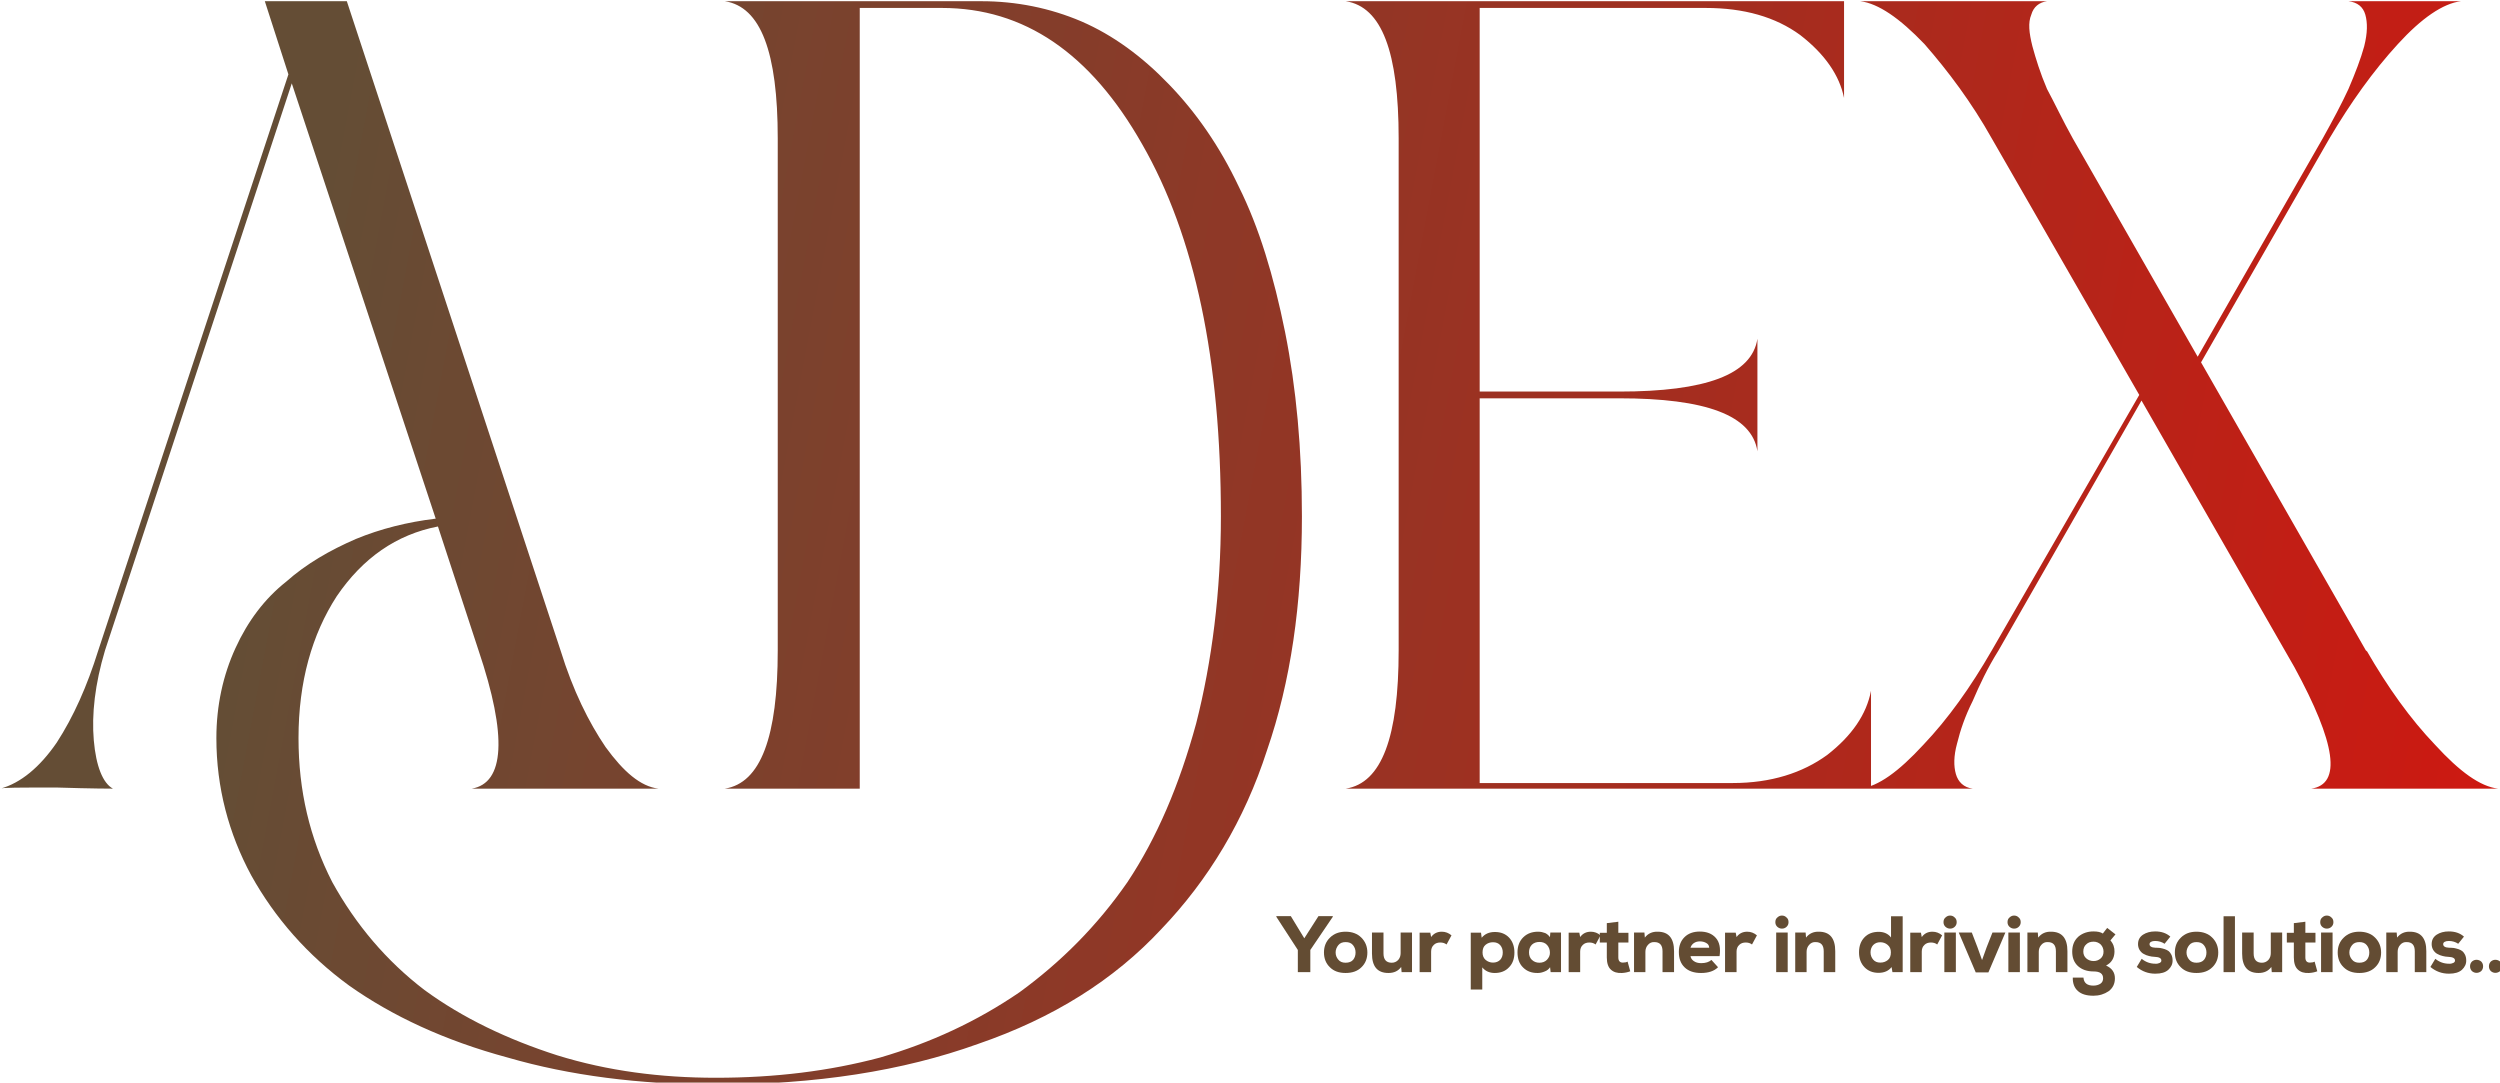 <?xml version="1.0" encoding="UTF-8" standalone="no"?>
<svg xmlns:dc="http://purl.org/dc/elements/1.1/" xmlns:cc="http://creativecommons.org/ns#" xmlns:rdf="http://www.w3.org/1999/02/22-rdf-syntax-ns#" xmlns:svg="http://www.w3.org/2000/svg" xmlns="http://www.w3.org/2000/svg" xmlns:xlink="http://www.w3.org/1999/xlink" id="svg8" version="1.1" viewBox="0 0 98.203 42.526" height="42.526mm" width="98.203mm">
  <defs id="defs2">
    <clipPath id="clipPath4505">
      <path d="m 90.769,300.467 c -0.018,-13.295 -1.531,-56.744 3.289,-65.493 2.151,1.043 7.715,5.962 9.169,7.501 0.475,6.542 -1.083,16.308 -1.119,23.697 -0.041,8.436 -0.16,16.968 0.153,25.391 26.96,10.301 83.644,18.237 113.552,18.138 31.891,-0.105 57.035,-4.408 86.925,-11.335 5.644,-1.308 21.928,-4.798 26.163,-6.862 l 0.156,-19.852 11.19,-0.021 0.071,29.022 c -8.075,1.203 -20.858,5.212 -28.887,7.312 -68.933,18.037 -122.698,16.631 -191.543,0.125 -9.605,-2.303 -19.261,-5.488 -29.12,-7.623" id="path4503" style="clip-rule:evenodd"></path>
    </clipPath>
    <linearGradient x1="107.18" y1="239.18" x2="380.63" y2="234.04" gradientUnits="userSpaceOnUse" spreadMethod="pad" id="linearGradient4511">
      <stop style="stop-opacity:1;stop-color:#ed6a15" offset="0" id="stop4507"></stop>
      <stop style="stop-opacity:1;stop-color:#ff0000" offset="1" id="stop4509"></stop>
    </linearGradient>
    <clipPath id="clipPath4521">
      <path d="m 265.95,254.635 23.134,-4.179 c -7.031,-6.608 -34.157,-10.518 -46.072,-11.773 -19.299,-2.032 -37.625,-0.666 -56.794,-1.496 9.215,-4.42 56.769,-4.08 70.892,-3.595 8.213,0.282 16.064,1.683 23.483,1.748 -4.456,-2.355 -8.774,-4.318 -11.273,-8.715 8.114,2.675 12.094,5.906 22.945,6.355 12.252,0.507 15.244,-2.643 24.822,-5.036 -3.203,6.458 -12.451,8.467 -20.111,10.068 l 12.433,4.181 c 3.846,1.28 9.158,4.604 12.987,2.382 45.899,-26.629 2.607,-16.782 16.69,20.275 1.262,3.322 4.657,10.693 4.27,13.655 l -11.847,0.245 c -1.75,-2.176 -1.856,-4.017 -3.829,-6.605 -5.218,-6.843 -14.487,-7.931 -23.977,-10.176 -12.29,-2.907 -25.642,-5.115 -37.75,-7.335" id="path4519" style="clip-rule:evenodd"></path>
    </clipPath>
    <linearGradient x1="113" y1="254.17" x2="381.85" y2="248.68" gradientUnits="userSpaceOnUse" spreadMethod="pad" id="linearGradient4527">
      <stop style="stop-opacity:1;stop-color:#ed6a15" offset="0" id="stop4523"></stop>
      <stop style="stop-opacity:1;stop-color:#ff0000" offset="1" id="stop4525"></stop>
    </linearGradient>
    <g id="g4636">
      <symbol style="overflow:visible" overflow="visible" id="glyph0-0">
        <path style="stroke:none" d="" id="path4582"></path>
      </symbol>
      <symbol style="overflow:visible" overflow="visible" id="glyph0-1">
        <path style="stroke:none" d="M 1.641,-6.234 H 0.031 v 0.078 l 2.391,3.688 V 0 H 3.812 v -2.469 l 2.5,-3.688 V -6.234 H 4.719 l -1.578,2.469 z m 0,0" id="path4585"></path>
      </symbol>
      <symbol style="overflow:visible" overflow="visible" id="glyph0-2">
        <path style="stroke:none" d="m 2.688,0.094 c 0.734,0 1.328,-0.203 1.766,-0.641 0.438,-0.422 0.656,-0.969 0.656,-1.641 C 5.109,-2.859 4.875,-3.406 4.438,-3.844 4,-4.281 3.406,-4.5 2.688,-4.5 1.969,-4.5 1.391,-4.281 0.953,-3.844 0.5,-3.406 0.281,-2.859 0.281,-2.188 c 0,0.672 0.219,1.219 0.656,1.641 0.438,0.438 1.016,0.641 1.75,0.641 z m 0,-1.141 c -0.359,0 -0.625,-0.109 -0.812,-0.344 C 1.688,-1.609 1.578,-1.875 1.578,-2.188 1.578,-2.5 1.688,-2.766 1.875,-3 c 0.188,-0.234 0.453,-0.344 0.812,-0.344 0.375,0 0.641,0.109 0.828,0.344 0.188,0.234 0.281,0.5 0.281,0.812 0,0.312 -0.078,0.578 -0.266,0.812 -0.188,0.219 -0.469,0.328 -0.844,0.328 z m 0,0" id="path4588"></path>
      </symbol>
      <symbol style="overflow:visible" overflow="visible" id="glyph0-3">
        <path style="stroke:none" d="m 0.484,-4.406 v 2.344 c 0,1.438 0.609,2.156 1.828,2.156 0.625,0 1.094,-0.219 1.422,-0.672 L 3.781,0 H 4.938 V -4.406 H 3.672 V -2.125 c 0,0.297 -0.078,0.547 -0.266,0.766 -0.188,0.203 -0.438,0.312 -0.719,0.312 -0.609,0 -0.922,-0.344 -0.922,-1.031 V -4.406 Z m 0,0" id="path4591"></path>
      </symbol>
      <symbol style="overflow:visible" overflow="visible" id="glyph0-4">
        <path style="stroke:none" d="M 0.547,-4.391 V 0 h 1.281 v -2.281 c 0,-0.312 0.094,-0.562 0.297,-0.75 0.188,-0.188 0.438,-0.266 0.719,-0.266 0.266,0 0.5,0.062 0.703,0.219 L 4.094,-4.094 C 3.781,-4.359 3.422,-4.5 3.016,-4.5 2.5,-4.5 2.109,-4.297 1.828,-3.906 l -0.094,-0.484 z m 0,0" id="path4594"></path>
      </symbol>
      <symbol style="overflow:visible" overflow="visible" id="glyph0-5">
        <path style="stroke:none" d="" id="path4597"></path>
      </symbol>
      <symbol style="overflow:visible" overflow="visible" id="glyph0-6">
        <path style="stroke:none" d="m 3.031,-1.062 c -0.312,0 -0.578,-0.094 -0.828,-0.297 C 1.969,-1.562 1.859,-1.844 1.859,-2.188 c 0,-0.391 0.109,-0.672 0.344,-0.859 0.234,-0.188 0.5,-0.281 0.828,-0.281 0.328,0 0.609,0.109 0.797,0.328 0.188,0.219 0.281,0.484 0.281,0.812 0,0.328 -0.094,0.609 -0.281,0.812 C 3.625,-1.172 3.359,-1.062 3.031,-1.062 Z m -1.203,3 v -2.469 c 0.344,0.422 0.812,0.625 1.391,0.625 0.641,0 1.188,-0.203 1.578,-0.625 0.406,-0.406 0.609,-0.953 0.609,-1.656 0,-0.688 -0.203,-1.234 -0.594,-1.656 -0.406,-0.422 -0.922,-0.625 -1.578,-0.625 -0.641,0 -1.125,0.219 -1.469,0.641 L 1.688,-4.391 H 0.547 V 1.938 Z m 0,0" id="path4600"></path>
      </symbol>
      <symbol style="overflow:visible" overflow="visible" id="glyph0-7">
        <path style="stroke:none" d="M 3.906,-3.891 C 3.781,-4.078 3.609,-4.234 3.391,-4.344 3.141,-4.438 2.891,-4.5 2.594,-4.5 c -0.656,0 -1.203,0.188 -1.641,0.609 -0.438,0.422 -0.656,0.984 -0.656,1.688 0,0.719 0.203,1.281 0.625,1.688 0.422,0.422 0.969,0.625 1.641,0.609 0.25,0 0.516,-0.062 0.766,-0.172 0.266,-0.094 0.453,-0.266 0.594,-0.469 L 3.984,0 h 1.156 v -4.406 h -1.188 z m -1.172,0.531 c 0.359,0 0.656,0.109 0.859,0.344 0.203,0.234 0.312,0.516 0.312,0.859 0,0.297 -0.109,0.547 -0.328,0.781 -0.219,0.219 -0.5,0.328 -0.844,0.328 -0.328,0 -0.609,-0.109 -0.828,-0.312 C 1.688,-1.562 1.578,-1.844 1.578,-2.203 1.578,-2.562 1.688,-2.844 1.906,-3.062 c 0.219,-0.203 0.5,-0.297 0.828,-0.297 z m 0,0" id="path4603"></path>
      </symbol>
      <symbol style="overflow:visible" overflow="visible" id="glyph0-8">
        <path style="stroke:none" d="M 1,-5.453 V -4.375 H 0.219 v 1.078 H 1 v 1.656 C 1,-1 1.156,-0.547 1.453,-0.281 1.75,0 2.172,0.125 2.688,0.094 3.016,0.078 3.312,0.016 3.609,-0.094 L 3.312,-1.172 C 3.172,-1.094 3,-1.062 2.781,-1.062 c -0.328,0 -0.5,-0.188 -0.5,-0.578 v -1.656 h 1.125 V -4.375 h -1.125 v -1.234 z m 0,0" id="path4606"></path>
      </symbol>
      <symbol style="overflow:visible" overflow="visible" id="glyph0-9">
        <path style="stroke:none" d="M 5,0 V -2.328 C 5,-3.781 4.391,-4.5 3.172,-4.5 2.578,-4.516 2.094,-4.297 1.75,-3.844 L 1.703,-4.406 H 0.547 V 0 H 1.812 v -2.266 c 0,-0.297 0.094,-0.562 0.281,-0.766 0.188,-0.219 0.422,-0.328 0.719,-0.312 0.594,0 0.906,0.328 0.906,1.016 V 0 Z m 0,0" id="path4609"></path>
      </symbol>
      <symbol style="overflow:visible" overflow="visible" id="glyph0-10">
        <path style="stroke:none" d="m 4.828,-1.781 c 0.125,-0.875 0,-1.547 -0.406,-2.016 C 4,-4.281 3.406,-4.516 2.625,-4.516 c -0.703,0 -1.281,0.203 -1.703,0.625 -0.422,0.422 -0.625,0.969 -0.625,1.641 0,0.734 0.203,1.297 0.641,1.719 0.438,0.422 1.047,0.625 1.828,0.625 0.812,0 1.453,-0.203 1.891,-0.641 l -0.734,-0.812 C 3.656,-1.125 3.281,-1 2.781,-1 2.438,-1 2.172,-1.078 1.953,-1.234 1.75,-1.375 1.625,-1.562 1.594,-1.781 Z M 1.594,-2.719 c 0.062,-0.219 0.188,-0.391 0.375,-0.516 0.188,-0.125 0.406,-0.188 0.656,-0.188 0.281,0 0.531,0.062 0.734,0.188 0.203,0.109 0.312,0.297 0.312,0.516 z m 0,0" id="path4612"></path>
      </symbol>
      <symbol style="overflow:visible" overflow="visible" id="glyph0-11">
        <path style="stroke:none" d="M 1.828,-4.406 V 0 h -1.281 v -4.406 z m -1.375,-1.156 c 0,0.219 0.078,0.391 0.234,0.531 0.156,0.125 0.312,0.188 0.5,0.188 0.188,0 0.359,-0.062 0.5,-0.188 0.156,-0.141 0.234,-0.312 0.234,-0.531 0,-0.234 -0.078,-0.406 -0.234,-0.531 -0.141,-0.141 -0.312,-0.203 -0.5,-0.203 -0.188,0 -0.344,0.062 -0.5,0.203 -0.156,0.125 -0.234,0.297 -0.234,0.531 z m 0,0" id="path4615"></path>
      </symbol>
      <symbol style="overflow:visible" overflow="visible" id="glyph0-12">
        <path style="stroke:none" d="m 2.656,-3.328 c 0.312,0 0.594,0.094 0.828,0.297 0.25,0.203 0.359,0.484 0.359,0.828 C 3.844,-1.812 3.734,-1.531 3.5,-1.344 3.266,-1.156 3,-1.062 2.656,-1.062 2.328,-1.062 2.062,-1.172 1.875,-1.391 1.688,-1.609 1.578,-1.875 1.578,-2.203 c 0,-0.328 0.109,-0.609 0.297,-0.812 0.203,-0.203 0.453,-0.312 0.781,-0.312 z M 3.859,-6.219 v 2.359 c -0.328,-0.422 -0.797,-0.625 -1.375,-0.625 -0.656,0 -1.188,0.203 -1.578,0.609 -0.406,0.422 -0.609,0.969 -0.609,1.672 0,0.688 0.203,1.234 0.609,1.656 0.391,0.406 0.906,0.625 1.562,0.625 0.641,0 1.125,-0.219 1.453,-0.641 L 4.016,0 H 5.156 v -6.219 z m 0,0" id="path4618"></path>
      </symbol>
      <symbol style="overflow:visible" overflow="visible" id="glyph0-13">
        <path style="stroke:none" d="m 2.109,-2.781 -0.625,-1.625 H 0.031 l 1.891,4.438 h 1.406 l 1.891,-4.438 h -1.438 l -0.641,1.625 -0.516,1.438 z m 0,0" id="path4621"></path>
      </symbol>
      <symbol style="overflow:visible" overflow="visible" id="glyph0-14">
        <path style="stroke:none" d="M 0.359,0.609 C 0.344,1.25 0.531,1.75 0.938,2.109 1.328,2.453 1.891,2.625 2.656,2.625 c 0.641,0 1.203,-0.172 1.688,-0.5 C 4.812,1.781 5.047,1.297 5.047,0.688 5.047,0.031 4.719,-0.438 4.062,-0.734 4.672,-1.047 4.984,-1.562 5,-2.266 5.016,-2.719 4.875,-3.156 4.547,-3.531 l 0.562,-0.672 -0.922,-0.719 -0.484,0.625 C 3.469,-4.453 3.125,-4.531 2.672,-4.531 c -0.656,0 -1.219,0.188 -1.688,0.578 -0.453,0.406 -0.688,0.953 -0.688,1.672 0,0.672 0.203,1.203 0.641,1.609 0.438,0.391 1.016,0.594 1.734,0.594 0.719,0 1.062,0.25 1.062,0.766 0,0.25 -0.094,0.469 -0.312,0.609 C 3.219,1.422 2.953,1.5 2.656,1.5 1.953,1.5 1.594,1.203 1.547,0.609 Z m 2.312,-4 c 0.312,0 0.578,0.109 0.797,0.312 0.203,0.219 0.312,0.484 0.312,0.797 0,0.328 -0.109,0.578 -0.328,0.766 -0.219,0.188 -0.469,0.281 -0.781,0.281 -0.328,0 -0.594,-0.109 -0.812,-0.297 -0.219,-0.188 -0.328,-0.453 -0.328,-0.75 0,-0.359 0.109,-0.625 0.328,-0.812 0.203,-0.203 0.469,-0.297 0.812,-0.297 z m 0,0" id="path4624"></path>
      </symbol>
      <symbol style="overflow:visible" overflow="visible" id="glyph0-15">
        <path style="stroke:none" d="m 3.953,-3.953 c -0.438,-0.391 -1,-0.578 -1.688,-0.578 -0.531,0 -0.984,0.125 -1.344,0.359 -0.375,0.25 -0.562,0.594 -0.562,1.062 0,0.234 0.062,0.453 0.172,0.641 0.125,0.188 0.266,0.344 0.453,0.438 0.188,0.109 0.391,0.188 0.594,0.234 0.203,0.047 0.406,0.094 0.625,0.094 0.5,0.016 0.75,0.156 0.75,0.391 0.016,0.125 -0.047,0.203 -0.172,0.281 -0.141,0.062 -0.297,0.109 -0.484,0.094 -0.594,0 -1.094,-0.188 -1.531,-0.547 l -0.547,0.906 c 0.594,0.5 1.281,0.75 2.062,0.75 0.656,0 1.125,-0.141 1.453,-0.438 0.312,-0.297 0.484,-0.641 0.469,-1.047 0,-0.234 -0.047,-0.438 -0.125,-0.609 C 4,-2.094 3.891,-2.234 3.781,-2.328 3.656,-2.422 3.516,-2.5 3.328,-2.562 3.141,-2.625 2.969,-2.656 2.828,-2.688 2.656,-2.703 2.484,-2.719 2.281,-2.719 1.859,-2.734 1.641,-2.875 1.641,-3.109 1.641,-3.219 1.688,-3.312 1.812,-3.375 c 0.109,-0.062 0.25,-0.094 0.453,-0.094 0.391,0 0.75,0.109 1.047,0.312 z m 0,0" id="path4627"></path>
      </symbol>
      <symbol style="overflow:visible" overflow="visible" id="glyph0-16">
        <path style="stroke:none" d="M 0.562,-6.219 V 0 h 1.266 v -6.219 z m 0,0" id="path4630"></path>
      </symbol>
      <symbol style="overflow:visible" overflow="visible" id="glyph0-17">
        <path style="stroke:none" d="m 0.453,-0.656 c 0,0.234 0.078,0.406 0.219,0.547 0.156,0.125 0.312,0.188 0.5,0.188 0.188,0 0.359,-0.062 0.516,-0.188 C 1.828,-0.25 1.906,-0.422 1.906,-0.656 1.906,-0.875 1.828,-1.047 1.688,-1.188 1.531,-1.312 1.359,-1.375 1.172,-1.375 c -0.188,0 -0.344,0.062 -0.5,0.188 -0.141,0.141 -0.219,0.312 -0.219,0.531 z m 0,0" id="path4633"></path>
      </symbol>
    </g>
    <clipPath id="clip1">
      <path d="m 90,111 h 251 v 87 H 90 Z m 0,0" id="path4638"></path>
    </clipPath>
    <clipPath id="clip2">
      <path d="m 90.77,131.531 c -0.02,13.297 -1.531,56.746 3.289,65.496 2.152,-1.047 7.715,-5.965 9.168,-7.504 0.477,-6.539 -1.082,-16.305 -1.117,-23.695 -0.043,-8.438 -0.16,-16.969 0.152,-25.391 26.957,-10.301 83.645,-18.238 113.551,-18.141 31.891,0.105 57.035,4.41 86.926,11.336 5.645,1.309 21.93,4.797 26.164,6.863 l 0.156,19.852 11.188,0.023 0.074,-29.023 c -8.078,-1.203 -20.859,-5.211 -28.887,-7.312 C 242.5,106 188.734,107.402 119.891,123.91 c -9.605,2.305 -19.262,5.488 -29.121,7.621" id="path4641"></path>
    </clipPath>
    <linearGradient id="linear0" gradientUnits="userSpaceOnUse" x1="87.613" y1="239.548" x2="340.315" y2="234.798" gradientTransform="matrix(1,0,0,-1,0,432)">
      <stop offset="0" style="stop-color:rgb(92.941%,41.568%,8.235%);stop-opacity:1;" id="stop4644"></stop>
      <stop offset="0.007" style="stop-color:rgb(92.941%,41.568%,8.235%);stop-opacity:1;" id="stop4646"></stop>
      <stop offset="0.062" style="stop-color:rgb(92.941%,41.568%,8.235%);stop-opacity:1;" id="stop4648"></stop>
      <stop offset="0.078" style="stop-color:rgb(92.941%,41.568%,8.235%);stop-opacity:1;" id="stop4650"></stop>
      <stop offset="0.086" style="stop-color:rgb(92.941%,41.568%,8.235%);stop-opacity:1;" id="stop4652"></stop>
      <stop offset="0.094" style="stop-color:rgb(92.941%,41.176%,8.235%);stop-opacity:1;" id="stop4654"></stop>
      <stop offset="0.102" style="stop-color:rgb(92.941%,40.784%,8.235%);stop-opacity:1;" id="stop4656"></stop>
      <stop offset="0.109" style="stop-color:rgb(92.941%,40.392%,7.843%);stop-opacity:1;" id="stop4658"></stop>
      <stop offset="0.117" style="stop-color:rgb(92.941%,40.392%,7.843%);stop-opacity:1;" id="stop4660"></stop>
      <stop offset="0.125" style="stop-color:rgb(93.333%,39.999%,7.843%);stop-opacity:1;" id="stop4662"></stop>
      <stop offset="0.133" style="stop-color:rgb(93.333%,39.607%,7.843%);stop-opacity:1;" id="stop4664"></stop>
      <stop offset="0.141" style="stop-color:rgb(93.333%,39.215%,7.843%);stop-opacity:1;" id="stop4666"></stop>
      <stop offset="0.148" style="stop-color:rgb(93.333%,38.823%,7.843%);stop-opacity:1;" id="stop4668"></stop>
      <stop offset="0.156" style="stop-color:rgb(93.333%,38.823%,7.451%);stop-opacity:1;" id="stop4670"></stop>
      <stop offset="0.164" style="stop-color:rgb(93.333%,38.431%,7.451%);stop-opacity:1;" id="stop4672"></stop>
      <stop offset="0.172" style="stop-color:rgb(93.333%,38.039%,7.451%);stop-opacity:1;" id="stop4674"></stop>
      <stop offset="0.18" style="stop-color:rgb(93.726%,37.646%,7.451%);stop-opacity:1;" id="stop4676"></stop>
      <stop offset="0.188" style="stop-color:rgb(93.726%,37.646%,7.451%);stop-opacity:1;" id="stop4678"></stop>
      <stop offset="0.195" style="stop-color:rgb(93.726%,37.254%,7.451%);stop-opacity:1;" id="stop4680"></stop>
      <stop offset="0.203" style="stop-color:rgb(93.726%,36.862%,7.451%);stop-opacity:1;" id="stop4682"></stop>
      <stop offset="0.211" style="stop-color:rgb(93.726%,36.47%,7.059%);stop-opacity:1;" id="stop4684"></stop>
      <stop offset="0.219" style="stop-color:rgb(93.726%,36.47%,7.059%);stop-opacity:1;" id="stop4686"></stop>
      <stop offset="0.227" style="stop-color:rgb(93.726%,36.078%,7.059%);stop-opacity:1;" id="stop4688"></stop>
      <stop offset="0.234" style="stop-color:rgb(93.726%,35.686%,7.059%);stop-opacity:1;" id="stop4690"></stop>
      <stop offset="0.242" style="stop-color:rgb(94.118%,35.294%,7.059%);stop-opacity:1;" id="stop4692"></stop>
      <stop offset="0.25" style="stop-color:rgb(94.118%,35.294%,7.059%);stop-opacity:1;" id="stop4694"></stop>
      <stop offset="0.258" style="stop-color:rgb(94.118%,34.901%,6.667%);stop-opacity:1;" id="stop4696"></stop>
      <stop offset="0.266" style="stop-color:rgb(94.118%,34.509%,6.667%);stop-opacity:1;" id="stop4698"></stop>
      <stop offset="0.273" style="stop-color:rgb(94.118%,34.117%,6.667%);stop-opacity:1;" id="stop4700"></stop>
      <stop offset="0.281" style="stop-color:rgb(94.118%,33.725%,6.667%);stop-opacity:1;" id="stop4702"></stop>
      <stop offset="0.289" style="stop-color:rgb(94.118%,33.725%,6.667%);stop-opacity:1;" id="stop4704"></stop>
      <stop offset="0.297" style="stop-color:rgb(94.118%,33.333%,6.667%);stop-opacity:1;" id="stop4706"></stop>
      <stop offset="0.305" style="stop-color:rgb(94.51%,32.941%,6.667%);stop-opacity:1;" id="stop4708"></stop>
      <stop offset="0.312" style="stop-color:rgb(94.51%,32.549%,6.274%);stop-opacity:1;" id="stop4710"></stop>
      <stop offset="0.32" style="stop-color:rgb(94.51%,32.549%,6.274%);stop-opacity:1;" id="stop4712"></stop>
      <stop offset="0.328" style="stop-color:rgb(94.51%,32.156%,6.274%);stop-opacity:1;" id="stop4714"></stop>
      <stop offset="0.336" style="stop-color:rgb(94.51%,31.764%,6.274%);stop-opacity:1;" id="stop4716"></stop>
      <stop offset="0.344" style="stop-color:rgb(94.51%,31.372%,6.274%);stop-opacity:1;" id="stop4718"></stop>
      <stop offset="0.352" style="stop-color:rgb(94.51%,31.372%,6.274%);stop-opacity:1;" id="stop4720"></stop>
      <stop offset="0.359" style="stop-color:rgb(94.902%,30.98%,6.274%);stop-opacity:1;" id="stop4722"></stop>
      <stop offset="0.367" style="stop-color:rgb(94.902%,30.588%,5.882%);stop-opacity:1;" id="stop4724"></stop>
      <stop offset="0.375" style="stop-color:rgb(94.902%,30.196%,5.882%);stop-opacity:1;" id="stop4726"></stop>
      <stop offset="0.383" style="stop-color:rgb(94.902%,30.196%,5.882%);stop-opacity:1;" id="stop4728"></stop>
      <stop offset="0.391" style="stop-color:rgb(94.902%,29.803%,5.882%);stop-opacity:1;" id="stop4730"></stop>
      <stop offset="0.398" style="stop-color:rgb(94.902%,29.411%,5.882%);stop-opacity:1;" id="stop4732"></stop>
      <stop offset="0.406" style="stop-color:rgb(94.902%,29.019%,5.882%);stop-opacity:1;" id="stop4734"></stop>
      <stop offset="0.414" style="stop-color:rgb(94.902%,28.627%,5.49%);stop-opacity:1;" id="stop4736"></stop>
      <stop offset="0.422" style="stop-color:rgb(95.294%,28.627%,5.49%);stop-opacity:1;" id="stop4738"></stop>
      <stop offset="0.43" style="stop-color:rgb(95.294%,28.235%,5.49%);stop-opacity:1;" id="stop4740"></stop>
      <stop offset="0.438" style="stop-color:rgb(95.294%,27.843%,5.49%);stop-opacity:1;" id="stop4742"></stop>
      <stop offset="0.445" style="stop-color:rgb(95.294%,27.451%,5.49%);stop-opacity:1;" id="stop4744"></stop>
      <stop offset="0.453" style="stop-color:rgb(95.294%,27.451%,5.49%);stop-opacity:1;" id="stop4746"></stop>
      <stop offset="0.461" style="stop-color:rgb(95.294%,27.058%,5.49%);stop-opacity:1;" id="stop4748"></stop>
      <stop offset="0.469" style="stop-color:rgb(95.294%,26.666%,5.098%);stop-opacity:1;" id="stop4750"></stop>
      <stop offset="0.477" style="stop-color:rgb(95.686%,26.274%,5.098%);stop-opacity:1;" id="stop4752"></stop>
      <stop offset="0.484" style="stop-color:rgb(95.686%,26.274%,5.098%);stop-opacity:1;" id="stop4754"></stop>
      <stop offset="0.492" style="stop-color:rgb(95.686%,25.882%,5.098%);stop-opacity:1;" id="stop4756"></stop>
      <stop offset="0.5" style="stop-color:rgb(95.686%,25.49%,5.098%);stop-opacity:1;" id="stop4758"></stop>
      <stop offset="0.508" style="stop-color:rgb(95.686%,25.098%,5.098%);stop-opacity:1;" id="stop4760"></stop>
      <stop offset="0.516" style="stop-color:rgb(95.686%,25.098%,5.098%);stop-opacity:1;" id="stop4762"></stop>
      <stop offset="0.523" style="stop-color:rgb(95.686%,24.706%,4.706%);stop-opacity:1;" id="stop4764"></stop>
      <stop offset="0.531" style="stop-color:rgb(95.686%,24.313%,4.706%);stop-opacity:1;" id="stop4766"></stop>
      <stop offset="0.539" style="stop-color:rgb(96.078%,23.921%,4.706%);stop-opacity:1;" id="stop4768"></stop>
      <stop offset="0.547" style="stop-color:rgb(96.078%,23.529%,4.706%);stop-opacity:1;" id="stop4770"></stop>
      <stop offset="0.555" style="stop-color:rgb(96.078%,23.529%,4.706%);stop-opacity:1;" id="stop4772"></stop>
      <stop offset="0.562" style="stop-color:rgb(96.078%,23.137%,4.706%);stop-opacity:1;" id="stop4774"></stop>
      <stop offset="0.57" style="stop-color:rgb(96.078%,22.745%,4.314%);stop-opacity:1;" id="stop4776"></stop>
      <stop offset="0.578" style="stop-color:rgb(96.078%,22.353%,4.314%);stop-opacity:1;" id="stop4778"></stop>
      <stop offset="0.586" style="stop-color:rgb(96.078%,22.353%,4.314%);stop-opacity:1;" id="stop4780"></stop>
      <stop offset="0.594" style="stop-color:rgb(96.078%,21.96%,4.314%);stop-opacity:1;" id="stop4782"></stop>
      <stop offset="0.602" style="stop-color:rgb(96.471%,21.568%,4.314%);stop-opacity:1;" id="stop4784"></stop>
      <stop offset="0.609" style="stop-color:rgb(96.471%,21.176%,4.314%);stop-opacity:1;" id="stop4786"></stop>
      <stop offset="0.617" style="stop-color:rgb(96.471%,21.176%,4.314%);stop-opacity:1;" id="stop4788"></stop>
      <stop offset="0.625" style="stop-color:rgb(96.471%,20.784%,3.922%);stop-opacity:1;" id="stop4790"></stop>
      <stop offset="0.633" style="stop-color:rgb(96.471%,20.392%,3.922%);stop-opacity:1;" id="stop4792"></stop>
      <stop offset="0.641" style="stop-color:rgb(96.471%,20%,3.922%);stop-opacity:1;" id="stop4794"></stop>
      <stop offset="0.648" style="stop-color:rgb(96.471%,19.608%,3.922%);stop-opacity:1;" id="stop4796"></stop>
      <stop offset="0.656" style="stop-color:rgb(96.863%,19.608%,3.922%);stop-opacity:1;" id="stop4798"></stop>
      <stop offset="0.664" style="stop-color:rgb(96.863%,19.215%,3.922%);stop-opacity:1;" id="stop4800"></stop>
      <stop offset="0.672" style="stop-color:rgb(96.863%,18.823%,3.529%);stop-opacity:1;" id="stop4802"></stop>
      <stop offset="0.68" style="stop-color:rgb(96.863%,18.431%,3.529%);stop-opacity:1;" id="stop4804"></stop>
      <stop offset="0.688" style="stop-color:rgb(96.863%,18.431%,3.529%);stop-opacity:1;" id="stop4806"></stop>
      <stop offset="0.695" style="stop-color:rgb(96.863%,18.039%,3.529%);stop-opacity:1;" id="stop4808"></stop>
      <stop offset="0.703" style="stop-color:rgb(96.863%,17.647%,3.529%);stop-opacity:1;" id="stop4810"></stop>
      <stop offset="0.711" style="stop-color:rgb(96.863%,17.255%,3.529%);stop-opacity:1;" id="stop4812"></stop>
      <stop offset="0.719" style="stop-color:rgb(97.255%,17.255%,3.529%);stop-opacity:1;" id="stop4814"></stop>
      <stop offset="0.727" style="stop-color:rgb(97.255%,16.862%,3.137%);stop-opacity:1;" id="stop4816"></stop>
      <stop offset="0.734" style="stop-color:rgb(97.255%,16.47%,3.137%);stop-opacity:1;" id="stop4818"></stop>
      <stop offset="0.742" style="stop-color:rgb(97.255%,16.078%,3.137%);stop-opacity:1;" id="stop4820"></stop>
      <stop offset="0.75" style="stop-color:rgb(97.255%,16.078%,3.137%);stop-opacity:1;" id="stop4822"></stop>
      <stop offset="0.758" style="stop-color:rgb(97.255%,15.686%,3.137%);stop-opacity:1;" id="stop4824"></stop>
      <stop offset="0.766" style="stop-color:rgb(97.255%,15.294%,3.137%);stop-opacity:1;" id="stop4826"></stop>
      <stop offset="0.773" style="stop-color:rgb(97.255%,14.902%,3.137%);stop-opacity:1;" id="stop4828"></stop>
      <stop offset="0.781" style="stop-color:rgb(97.647%,14.51%,2.745%);stop-opacity:1;" id="stop4830"></stop>
      <stop offset="0.789" style="stop-color:rgb(97.647%,14.51%,2.745%);stop-opacity:1;" id="stop4832"></stop>
      <stop offset="0.797" style="stop-color:rgb(97.647%,14.117%,2.745%);stop-opacity:1;" id="stop4834"></stop>
      <stop offset="0.805" style="stop-color:rgb(97.647%,13.725%,2.745%);stop-opacity:1;" id="stop4836"></stop>
      <stop offset="0.812" style="stop-color:rgb(97.647%,13.333%,2.745%);stop-opacity:1;" id="stop4838"></stop>
      <stop offset="0.82" style="stop-color:rgb(97.647%,13.333%,2.745%);stop-opacity:1;" id="stop4840"></stop>
      <stop offset="0.828" style="stop-color:rgb(97.647%,12.941%,2.353%);stop-opacity:1;" id="stop4842"></stop>
      <stop offset="0.836" style="stop-color:rgb(98.039%,12.549%,2.353%);stop-opacity:1;" id="stop4844"></stop>
      <stop offset="0.844" style="stop-color:rgb(98.039%,12.157%,2.353%);stop-opacity:1;" id="stop4846"></stop>
      <stop offset="0.852" style="stop-color:rgb(98.039%,12.157%,2.353%);stop-opacity:1;" id="stop4848"></stop>
      <stop offset="0.859" style="stop-color:rgb(98.039%,11.765%,2.353%);stop-opacity:1;" id="stop4850"></stop>
      <stop offset="0.867" style="stop-color:rgb(98.039%,11.372%,2.353%);stop-opacity:1;" id="stop4852"></stop>
      <stop offset="0.875" style="stop-color:rgb(98.039%,10.98%,2.353%);stop-opacity:1;" id="stop4854"></stop>
      <stop offset="0.883" style="stop-color:rgb(98.039%,10.98%,1.961%);stop-opacity:1;" id="stop4856"></stop>
      <stop offset="0.891" style="stop-color:rgb(98.039%,10.588%,1.961%);stop-opacity:1;" id="stop4858"></stop>
      <stop offset="0.898" style="stop-color:rgb(98.431%,10.196%,1.961%);stop-opacity:1;" id="stop4860"></stop>
      <stop offset="0.906" style="stop-color:rgb(98.431%,9.804%,1.961%);stop-opacity:1;" id="stop4862"></stop>
      <stop offset="0.914" style="stop-color:rgb(98.431%,9.412%,1.961%);stop-opacity:1;" id="stop4864"></stop>
      <stop offset="0.922" style="stop-color:rgb(98.431%,9.412%,1.961%);stop-opacity:1;" id="stop4866"></stop>
      <stop offset="0.93" style="stop-color:rgb(98.431%,9.019%,1.961%);stop-opacity:1;" id="stop4868"></stop>
      <stop offset="0.938" style="stop-color:rgb(98.431%,8.627%,1.569%);stop-opacity:1;" id="stop4870"></stop>
      <stop offset="0.945" style="stop-color:rgb(98.431%,8.235%,1.569%);stop-opacity:1;" id="stop4872"></stop>
      <stop offset="0.953" style="stop-color:rgb(98.431%,8.235%,1.569%);stop-opacity:1;" id="stop4874"></stop>
      <stop offset="0.961" style="stop-color:rgb(98.824%,7.843%,1.569%);stop-opacity:1;" id="stop4876"></stop>
      <stop offset="0.969" style="stop-color:rgb(98.824%,7.451%,1.569%);stop-opacity:1;" id="stop4878"></stop>
      <stop offset="0.977" style="stop-color:rgb(98.824%,7.059%,1.569%);stop-opacity:1;" id="stop4880"></stop>
      <stop offset="0.984" style="stop-color:rgb(98.824%,7.059%,1.176%);stop-opacity:1;" id="stop4882"></stop>
      <stop offset="0.992" style="stop-color:rgb(98.824%,6.667%,1.176%);stop-opacity:1;" id="stop4884"></stop>
      <stop offset="0.993" style="stop-color:rgb(98.824%,6.274%,1.176%);stop-opacity:1;" id="stop4886"></stop>
      <stop offset="1" style="stop-color:rgb(98.824%,6.274%,1.176%);stop-opacity:1;" id="stop4888"></stop>
    </linearGradient>
    <clipPath id="clip3">
      <path d="m 186,153 h 159 v 53 H 186 Z m 0,0" id="path4891"></path>
    </clipPath>
    <clipPath id="clip4">
      <path d="m 265.949,177.363 23.137,4.18 c -7.035,6.609 -34.16,10.52 -46.074,11.773 -19.297,2.031 -37.625,0.668 -56.793,1.496 9.215,4.422 56.77,4.082 70.891,3.594 8.211,-0.281 16.062,-1.68 23.484,-1.746 -4.457,2.355 -8.773,4.316 -11.273,8.715 8.113,-2.676 12.094,-5.906 22.945,-6.355 12.25,-0.508 15.242,2.641 24.82,5.035 -3.203,-6.457 -12.453,-8.465 -20.113,-10.066 l 12.434,-4.184 c 3.848,-1.277 9.16,-4.602 12.988,-2.379 45.898,26.629 2.605,16.781 16.691,-20.277 1.262,-3.32 4.656,-10.691 4.27,-13.656 L 331.508,153.25 c -1.75,2.176 -1.855,4.016 -3.828,6.605 -5.219,6.844 -14.488,7.93 -23.98,10.176 -12.289,2.906 -25.641,5.113 -37.75,7.332" id="path4894"></path>
    </clipPath>
    <linearGradient id="linear1" gradientUnits="userSpaceOnUse" x1="185.686" y1="252.686" x2="368.926" y2="248.944" gradientTransform="matrix(1,0,0,-1,0,432)">
      <stop offset="0" style="stop-color:rgb(94.902%,30.196%,5.882%);stop-opacity:1;" id="stop4897"></stop>
      <stop offset="0.007" style="stop-color:rgb(94.902%,30.196%,5.882%);stop-opacity:1;" id="stop4899"></stop>
      <stop offset="0.008" style="stop-color:rgb(94.902%,30.196%,5.882%);stop-opacity:1;" id="stop4901"></stop>
      <stop offset="0.016" style="stop-color:rgb(94.902%,30.196%,5.882%);stop-opacity:1;" id="stop4903"></stop>
      <stop offset="0.023" style="stop-color:rgb(94.902%,29.803%,5.882%);stop-opacity:1;" id="stop4905"></stop>
      <stop offset="0.031" style="stop-color:rgb(94.902%,29.411%,5.882%);stop-opacity:1;" id="stop4907"></stop>
      <stop offset="0.039" style="stop-color:rgb(94.902%,29.411%,5.882%);stop-opacity:1;" id="stop4909"></stop>
      <stop offset="0.047" style="stop-color:rgb(94.902%,29.019%,5.882%);stop-opacity:1;" id="stop4911"></stop>
      <stop offset="0.055" style="stop-color:rgb(94.902%,29.019%,5.882%);stop-opacity:1;" id="stop4913"></stop>
      <stop offset="0.062" style="stop-color:rgb(95.294%,28.627%,5.49%);stop-opacity:1;" id="stop4915"></stop>
      <stop offset="0.07" style="stop-color:rgb(95.294%,28.627%,5.49%);stop-opacity:1;" id="stop4917"></stop>
      <stop offset="0.078" style="stop-color:rgb(95.294%,28.235%,5.49%);stop-opacity:1;" id="stop4919"></stop>
      <stop offset="0.086" style="stop-color:rgb(95.294%,27.843%,5.49%);stop-opacity:1;" id="stop4921"></stop>
      <stop offset="0.094" style="stop-color:rgb(95.294%,27.843%,5.49%);stop-opacity:1;" id="stop4923"></stop>
      <stop offset="0.102" style="stop-color:rgb(95.294%,27.451%,5.49%);stop-opacity:1;" id="stop4925"></stop>
      <stop offset="0.109" style="stop-color:rgb(95.294%,27.451%,5.49%);stop-opacity:1;" id="stop4927"></stop>
      <stop offset="0.117" style="stop-color:rgb(95.294%,27.058%,5.49%);stop-opacity:1;" id="stop4929"></stop>
      <stop offset="0.125" style="stop-color:rgb(95.294%,27.058%,5.49%);stop-opacity:1;" id="stop4931"></stop>
      <stop offset="0.133" style="stop-color:rgb(95.294%,26.666%,5.098%);stop-opacity:1;" id="stop4933"></stop>
      <stop offset="0.141" style="stop-color:rgb(95.294%,26.666%,5.098%);stop-opacity:1;" id="stop4935"></stop>
      <stop offset="0.148" style="stop-color:rgb(95.686%,26.274%,5.098%);stop-opacity:1;" id="stop4937"></stop>
      <stop offset="0.156" style="stop-color:rgb(95.686%,25.882%,5.098%);stop-opacity:1;" id="stop4939"></stop>
      <stop offset="0.164" style="stop-color:rgb(95.686%,25.882%,5.098%);stop-opacity:1;" id="stop4941"></stop>
      <stop offset="0.172" style="stop-color:rgb(95.686%,25.49%,5.098%);stop-opacity:1;" id="stop4943"></stop>
      <stop offset="0.18" style="stop-color:rgb(95.686%,25.49%,5.098%);stop-opacity:1;" id="stop4945"></stop>
      <stop offset="0.188" style="stop-color:rgb(95.686%,25.098%,5.098%);stop-opacity:1;" id="stop4947"></stop>
      <stop offset="0.195" style="stop-color:rgb(95.686%,25.098%,5.098%);stop-opacity:1;" id="stop4949"></stop>
      <stop offset="0.203" style="stop-color:rgb(95.686%,24.706%,4.706%);stop-opacity:1;" id="stop4951"></stop>
      <stop offset="0.211" style="stop-color:rgb(95.686%,24.313%,4.706%);stop-opacity:1;" id="stop4953"></stop>
      <stop offset="0.219" style="stop-color:rgb(95.686%,24.313%,4.706%);stop-opacity:1;" id="stop4955"></stop>
      <stop offset="0.227" style="stop-color:rgb(96.078%,23.921%,4.706%);stop-opacity:1;" id="stop4957"></stop>
      <stop offset="0.234" style="stop-color:rgb(96.078%,23.921%,4.706%);stop-opacity:1;" id="stop4959"></stop>
      <stop offset="0.242" style="stop-color:rgb(96.078%,23.529%,4.706%);stop-opacity:1;" id="stop4961"></stop>
      <stop offset="0.25" style="stop-color:rgb(96.078%,23.529%,4.706%);stop-opacity:1;" id="stop4963"></stop>
      <stop offset="0.258" style="stop-color:rgb(96.078%,23.137%,4.706%);stop-opacity:1;" id="stop4965"></stop>
      <stop offset="0.266" style="stop-color:rgb(96.078%,22.745%,4.706%);stop-opacity:1;" id="stop4967"></stop>
      <stop offset="0.273" style="stop-color:rgb(96.078%,22.745%,4.314%);stop-opacity:1;" id="stop4969"></stop>
      <stop offset="0.281" style="stop-color:rgb(96.078%,22.353%,4.314%);stop-opacity:1;" id="stop4971"></stop>
      <stop offset="0.289" style="stop-color:rgb(96.078%,22.353%,4.314%);stop-opacity:1;" id="stop4973"></stop>
      <stop offset="0.297" style="stop-color:rgb(96.078%,21.96%,4.314%);stop-opacity:1;" id="stop4975"></stop>
      <stop offset="0.305" style="stop-color:rgb(96.078%,21.96%,4.314%);stop-opacity:1;" id="stop4977"></stop>
      <stop offset="0.312" style="stop-color:rgb(96.471%,21.568%,4.314%);stop-opacity:1;" id="stop4979"></stop>
      <stop offset="0.32" style="stop-color:rgb(96.471%,21.568%,4.314%);stop-opacity:1;" id="stop4981"></stop>
      <stop offset="0.328" style="stop-color:rgb(96.471%,21.176%,4.314%);stop-opacity:1;" id="stop4983"></stop>
      <stop offset="0.336" style="stop-color:rgb(96.471%,20.784%,4.314%);stop-opacity:1;" id="stop4985"></stop>
      <stop offset="0.344" style="stop-color:rgb(96.471%,20.784%,3.922%);stop-opacity:1;" id="stop4987"></stop>
      <stop offset="0.352" style="stop-color:rgb(96.471%,20.392%,3.922%);stop-opacity:1;" id="stop4989"></stop>
      <stop offset="0.359" style="stop-color:rgb(96.471%,20.392%,3.922%);stop-opacity:1;" id="stop4991"></stop>
      <stop offset="0.367" style="stop-color:rgb(96.471%,20%,3.922%);stop-opacity:1;" id="stop4993"></stop>
      <stop offset="0.375" style="stop-color:rgb(96.471%,20%,3.922%);stop-opacity:1;" id="stop4995"></stop>
      <stop offset="0.383" style="stop-color:rgb(96.471%,19.608%,3.922%);stop-opacity:1;" id="stop4997"></stop>
      <stop offset="0.391" style="stop-color:rgb(96.863%,19.215%,3.922%);stop-opacity:1;" id="stop4999"></stop>
      <stop offset="0.398" style="stop-color:rgb(96.863%,19.215%,3.922%);stop-opacity:1;" id="stop5001"></stop>
      <stop offset="0.406" style="stop-color:rgb(96.863%,18.823%,3.922%);stop-opacity:1;" id="stop5003"></stop>
      <stop offset="0.414" style="stop-color:rgb(96.863%,18.823%,3.529%);stop-opacity:1;" id="stop5005"></stop>
      <stop offset="0.422" style="stop-color:rgb(96.863%,18.431%,3.529%);stop-opacity:1;" id="stop5007"></stop>
      <stop offset="0.43" style="stop-color:rgb(96.863%,18.431%,3.529%);stop-opacity:1;" id="stop5009"></stop>
      <stop offset="0.438" style="stop-color:rgb(96.863%,18.039%,3.529%);stop-opacity:1;" id="stop5011"></stop>
      <stop offset="0.445" style="stop-color:rgb(96.863%,17.647%,3.529%);stop-opacity:1;" id="stop5013"></stop>
      <stop offset="0.453" style="stop-color:rgb(96.863%,17.647%,3.529%);stop-opacity:1;" id="stop5015"></stop>
      <stop offset="0.461" style="stop-color:rgb(96.863%,17.255%,3.529%);stop-opacity:1;" id="stop5017"></stop>
      <stop offset="0.469" style="stop-color:rgb(97.255%,17.255%,3.529%);stop-opacity:1;" id="stop5019"></stop>
      <stop offset="0.477" style="stop-color:rgb(97.255%,16.862%,3.529%);stop-opacity:1;" id="stop5021"></stop>
      <stop offset="0.484" style="stop-color:rgb(97.255%,16.862%,3.137%);stop-opacity:1;" id="stop5023"></stop>
      <stop offset="0.492" style="stop-color:rgb(97.255%,16.47%,3.137%);stop-opacity:1;" id="stop5025"></stop>
      <stop offset="0.5" style="stop-color:rgb(97.255%,16.47%,3.137%);stop-opacity:1;" id="stop5027"></stop>
      <stop offset="0.508" style="stop-color:rgb(97.255%,16.078%,3.137%);stop-opacity:1;" id="stop5029"></stop>
      <stop offset="0.516" style="stop-color:rgb(97.255%,15.686%,3.137%);stop-opacity:1;" id="stop5031"></stop>
      <stop offset="0.523" style="stop-color:rgb(97.255%,15.686%,3.137%);stop-opacity:1;" id="stop5033"></stop>
      <stop offset="0.531" style="stop-color:rgb(97.255%,15.294%,3.137%);stop-opacity:1;" id="stop5035"></stop>
      <stop offset="0.539" style="stop-color:rgb(97.255%,15.294%,3.137%);stop-opacity:1;" id="stop5037"></stop>
      <stop offset="0.547" style="stop-color:rgb(97.255%,14.902%,3.137%);stop-opacity:1;" id="stop5039"></stop>
      <stop offset="0.555" style="stop-color:rgb(97.647%,14.902%,2.745%);stop-opacity:1;" id="stop5041"></stop>
      <stop offset="0.562" style="stop-color:rgb(97.647%,14.51%,2.745%);stop-opacity:1;" id="stop5043"></stop>
      <stop offset="0.57" style="stop-color:rgb(97.647%,14.117%,2.745%);stop-opacity:1;" id="stop5045"></stop>
      <stop offset="0.578" style="stop-color:rgb(97.647%,14.117%,2.745%);stop-opacity:1;" id="stop5047"></stop>
      <stop offset="0.586" style="stop-color:rgb(97.647%,13.725%,2.745%);stop-opacity:1;" id="stop5049"></stop>
      <stop offset="0.594" style="stop-color:rgb(97.647%,13.725%,2.745%);stop-opacity:1;" id="stop5051"></stop>
      <stop offset="0.602" style="stop-color:rgb(97.647%,13.333%,2.745%);stop-opacity:1;" id="stop5053"></stop>
      <stop offset="0.609" style="stop-color:rgb(97.647%,13.333%,2.745%);stop-opacity:1;" id="stop5055"></stop>
      <stop offset="0.617" style="stop-color:rgb(97.647%,12.941%,2.745%);stop-opacity:1;" id="stop5057"></stop>
      <stop offset="0.625" style="stop-color:rgb(97.647%,12.549%,2.353%);stop-opacity:1;" id="stop5059"></stop>
      <stop offset="0.633" style="stop-color:rgb(98.039%,12.549%,2.353%);stop-opacity:1;" id="stop5061"></stop>
      <stop offset="0.641" style="stop-color:rgb(98.039%,12.157%,2.353%);stop-opacity:1;" id="stop5063"></stop>
      <stop offset="0.648" style="stop-color:rgb(98.039%,12.157%,2.353%);stop-opacity:1;" id="stop5065"></stop>
      <stop offset="0.656" style="stop-color:rgb(98.039%,11.765%,2.353%);stop-opacity:1;" id="stop5067"></stop>
      <stop offset="0.664" style="stop-color:rgb(98.039%,11.765%,2.353%);stop-opacity:1;" id="stop5069"></stop>
      <stop offset="0.672" style="stop-color:rgb(98.039%,11.372%,2.353%);stop-opacity:1;" id="stop5071"></stop>
      <stop offset="0.68" style="stop-color:rgb(98.039%,11.372%,2.353%);stop-opacity:1;" id="stop5073"></stop>
      <stop offset="0.688" style="stop-color:rgb(98.039%,10.98%,2.353%);stop-opacity:1;" id="stop5075"></stop>
      <stop offset="0.695" style="stop-color:rgb(98.039%,10.588%,1.961%);stop-opacity:1;" id="stop5077"></stop>
      <stop offset="0.703" style="stop-color:rgb(98.039%,10.588%,1.961%);stop-opacity:1;" id="stop5079"></stop>
      <stop offset="0.711" style="stop-color:rgb(98.431%,10.196%,1.961%);stop-opacity:1;" id="stop5081"></stop>
      <stop offset="0.719" style="stop-color:rgb(98.431%,10.196%,1.961%);stop-opacity:1;" id="stop5083"></stop>
      <stop offset="0.727" style="stop-color:rgb(98.431%,9.804%,1.961%);stop-opacity:1;" id="stop5085"></stop>
      <stop offset="0.734" style="stop-color:rgb(98.431%,9.804%,1.961%);stop-opacity:1;" id="stop5087"></stop>
      <stop offset="0.742" style="stop-color:rgb(98.431%,9.412%,1.961%);stop-opacity:1;" id="stop5089"></stop>
      <stop offset="0.75" style="stop-color:rgb(98.431%,9.019%,1.961%);stop-opacity:1;" id="stop5091"></stop>
      <stop offset="0.758" style="stop-color:rgb(98.431%,9.019%,1.961%);stop-opacity:1;" id="stop5093"></stop>
      <stop offset="0.766" style="stop-color:rgb(98.431%,8.627%,1.569%);stop-opacity:1;" id="stop5095"></stop>
      <stop offset="0.773" style="stop-color:rgb(98.431%,8.627%,1.569%);stop-opacity:1;" id="stop5097"></stop>
      <stop offset="0.781" style="stop-color:rgb(98.431%,8.235%,1.569%);stop-opacity:1;" id="stop5099"></stop>
      <stop offset="0.789" style="stop-color:rgb(98.431%,8.235%,1.569%);stop-opacity:1;" id="stop5101"></stop>
      <stop offset="0.797" style="stop-color:rgb(98.824%,7.843%,1.569%);stop-opacity:1;" id="stop5103"></stop>
      <stop offset="0.805" style="stop-color:rgb(98.824%,7.451%,1.569%);stop-opacity:1;" id="stop5105"></stop>
      <stop offset="0.812" style="stop-color:rgb(98.824%,7.451%,1.569%);stop-opacity:1;" id="stop5107"></stop>
      <stop offset="0.82" style="stop-color:rgb(98.824%,7.059%,1.569%);stop-opacity:1;" id="stop5109"></stop>
      <stop offset="0.828" style="stop-color:rgb(98.824%,7.059%,1.569%);stop-opacity:1;" id="stop5111"></stop>
      <stop offset="0.836" style="stop-color:rgb(98.824%,6.667%,1.176%);stop-opacity:1;" id="stop5113"></stop>
      <stop offset="0.844" style="stop-color:rgb(98.824%,6.667%,1.176%);stop-opacity:1;" id="stop5115"></stop>
      <stop offset="0.852" style="stop-color:rgb(98.824%,6.274%,1.176%);stop-opacity:1;" id="stop5117"></stop>
      <stop offset="0.859" style="stop-color:rgb(98.824%,6.274%,1.176%);stop-opacity:1;" id="stop5119"></stop>
      <stop offset="0.867" style="stop-color:rgb(98.824%,5.882%,1.176%);stop-opacity:1;" id="stop5121"></stop>
      <stop offset="0.875" style="stop-color:rgb(99.216%,5.49%,1.176%);stop-opacity:1;" id="stop5123"></stop>
      <stop offset="0.883" style="stop-color:rgb(99.216%,5.49%,1.176%);stop-opacity:1;" id="stop5125"></stop>
      <stop offset="0.891" style="stop-color:rgb(99.216%,5.098%,1.176%);stop-opacity:1;" id="stop5127"></stop>
      <stop offset="0.898" style="stop-color:rgb(99.216%,5.098%,1.176%);stop-opacity:1;" id="stop5129"></stop>
      <stop offset="0.906" style="stop-color:rgb(99.216%,4.706%,0.784%);stop-opacity:1;" id="stop5131"></stop>
      <stop offset="0.914" style="stop-color:rgb(99.216%,4.706%,0.784%);stop-opacity:1;" id="stop5133"></stop>
      <stop offset="0.922" style="stop-color:rgb(99.216%,4.314%,0.784%);stop-opacity:1;" id="stop5135"></stop>
      <stop offset="0.93" style="stop-color:rgb(99.216%,3.922%,0.784%);stop-opacity:1;" id="stop5137"></stop>
      <stop offset="0.938" style="stop-color:rgb(99.216%,3.922%,0.784%);stop-opacity:1;" id="stop5139"></stop>
      <stop offset="0.945" style="stop-color:rgb(99.216%,3.529%,0.784%);stop-opacity:1;" id="stop5141"></stop>
      <stop offset="0.953" style="stop-color:rgb(99.216%,3.529%,0.784%);stop-opacity:1;" id="stop5143"></stop>
      <stop offset="0.961" style="stop-color:rgb(99.608%,3.137%,0.784%);stop-opacity:1;" id="stop5145"></stop>
      <stop offset="0.969" style="stop-color:rgb(99.608%,3.137%,0.784%);stop-opacity:1;" id="stop5147"></stop>
      <stop offset="0.977" style="stop-color:rgb(99.608%,2.745%,0.392%);stop-opacity:1;" id="stop5149"></stop>
      <stop offset="0.984" style="stop-color:rgb(99.608%,2.745%,0.392%);stop-opacity:1;" id="stop5151"></stop>
      <stop offset="0.992" style="stop-color:rgb(99.608%,2.353%,0.392%);stop-opacity:1;" id="stop5153"></stop>
      <stop offset="0.993" style="stop-color:rgb(99.608%,1.961%,0.392%);stop-opacity:1;" id="stop5155"></stop>
      <stop offset="1" style="stop-color:rgb(99.608%,1.961%,0.392%);stop-opacity:1;" id="stop5157"></stop>
    </linearGradient>
    <clipPath id="clip5">
      <path d="M 72,214 H 350 V 336 H 72 Z m 0,0" id="path5160"></path>
    </clipPath>
    <clipPath id="clip6">
      <path d="m 181.188,214.832 c 3.875,0 7.625,0.75 11.141,2.25 3.5,1.516 6.75,3.891 9.75,7.016 3.016,3.125 5.641,6.891 7.766,11.391 2.25,4.516 3.875,9.891 5.141,16.156 1.25,6.25 1.875,13.016 1.875,20.516 0,9.766 -1.25,18.406 -3.891,26.047 -2.5,7.75 -6.5,14.391 -11.766,19.891 -5.25,5.641 -12.016,9.891 -20.391,12.766 -8.391,3.016 -18.031,4.516 -29.172,4.516 -8.516,0 -16.266,-1 -23.156,-3 -7.016,-1.891 -12.891,-4.641 -17.656,-8.016 -4.625,-3.375 -8.25,-7.516 -10.891,-12.266 -2.5,-4.641 -3.875,-9.766 -3.875,-15.266 0,-3.641 0.75,-7.016 2.125,-10.016 1.375,-3.016 3.266,-5.516 5.641,-7.391 2.25,-2 4.875,-3.5 7.75,-4.75 2.766,-1.141 5.766,-1.891 8.891,-2.266 l -16.016,-48.438 -20.781,63.094 c -1.125,3.75 -1.5,7.125 -1.25,10.016 0.25,2.875 1,4.75 2.125,5.375 -0.125,0 -2.25,0 -6.25,-0.125 -4.141,0 -6.141,0 -6.266,0.125 2.25,-0.625 4.375,-2.375 6.266,-5.125 1.875,-2.891 3.375,-6.266 4.625,-10.266 l 21.156,-64.094 -2.625,-8.141 h 9.125 l 23.781,72.234 c 1.391,4.5 3.141,8 5.016,10.766 2,2.75 3.875,4.375 5.875,4.625 h -20.766 c 3.625,-0.625 4,-5.766 0.75,-15.391 l -4.516,-13.781 c -4.625,0.891 -8.375,3.516 -11.266,7.766 -2.75,4.25 -4.25,9.516 -4.25,15.781 0,5.875 1.25,11.125 3.75,16.016 2.625,4.75 6.016,8.766 10.266,12.016 4.266,3.125 9.266,5.5 14.766,7.266 5.641,1.75 11.516,2.5 17.656,2.5 6.641,0 12.641,-0.75 18.281,-2.25 5.625,-1.641 10.766,-4.016 15.516,-7.266 4.625,-3.375 8.641,-7.391 12.016,-12.266 3.25,-4.891 5.766,-10.766 7.641,-17.656 1.75,-6.875 2.75,-14.641 2.75,-23.031 0,-17.391 -2.875,-31.156 -8.766,-41.422 -5.75,-10.141 -13.141,-15.156 -22.281,-15.156 h -9.141 v 86.875 h -15.016 c 4,-0.625 5.891,-5.766 5.891,-15.391 v -56.953 c 0,-9.641 -1.891,-14.656 -5.891,-15.281 z m 99,87.625 h -58.453 c 4.016,-0.625 5.891,-5.766 5.891,-15.391 v -56.953 c 0,-9.641 -1.875,-14.656 -5.891,-15.281 h 55.453 v 10.766 c -0.5,-2.5 -2.125,-4.875 -4.875,-7 -2.75,-2.016 -6.266,-3.016 -10.516,-3.016 h -25.156 v 42.688 h 15.516 c 9.641,0 14.766,-1.875 15.391,-5.875 v 12.516 c -0.625,-4.016 -5.75,-5.891 -15.391,-5.891 h -15.516 v 42.812 h 28.156 c 4.266,0 7.766,-1.125 10.516,-3.125 2.75,-2.141 4.375,-4.516 4.875,-7.141 z m 48.992,0 c 3.391,-0.5 2.766,-5 -1.875,-13.516 l -17.016,-29.672 -15.906,27.797 c -1.25,2 -2.125,3.875 -2.875,5.625 -0.875,1.75 -1.375,3.25 -1.75,4.766 -0.375,1.375 -0.375,2.5 -0.125,3.375 0.25,0.875 0.875,1.5 1.875,1.625 h -12.516 c 2,-0.25 4.25,-1.875 7.016,-4.875 2.75,-2.891 5.25,-6.391 7.625,-10.516 l 16.406,-28.422 -16.406,-28.531 c -2.25,-4.016 -4.875,-7.516 -7.5,-10.516 -2.766,-2.891 -5.141,-4.516 -7.141,-4.766 h 20.781 c -0.875,0.125 -1.5,0.625 -1.75,1.5 -0.375,0.891 -0.25,2.016 0.125,3.516 0.375,1.375 0.875,3 1.625,4.75 0.875,1.625 1.75,3.5 2.875,5.516 l 13.891,24.281 13.906,-24.281 c 1.125,-2.016 2.125,-3.891 2.875,-5.516 0.75,-1.75 1.375,-3.375 1.75,-4.75 0.375,-1.5 0.375,-2.625 0.125,-3.516 -0.25,-0.875 -0.875,-1.375 -1.875,-1.5 h 12.516 c -2,0.25 -4.375,1.875 -7.016,4.766 -2.75,3 -5.25,6.5 -7.625,10.516 l -14.281,24.906 18.406,32.172 v -0.125 c 2.375,4.125 4.875,7.625 7.641,10.516 2.75,3 5,4.625 7,4.875 z m 0,0" id="path5163"></path>
    </clipPath>
    <linearGradient id="linear2" gradientUnits="userSpaceOnUse" x1="-40.302" y1="218.008" x2="455.473" y2="124.637" gradientTransform="matrix(1,0,0,-1,0,432)">
      <stop offset="0" style="stop-color:rgb(39.215%,30.196%,20.784%);stop-opacity:1;" id="stop5166"></stop>
      <stop offset="0.158" style="stop-color:rgb(39.215%,30.196%,20.784%);stop-opacity:1;" id="stop5168"></stop>
      <stop offset="0.25" style="stop-color:rgb(39.215%,30.196%,20.784%);stop-opacity:1;" id="stop5170"></stop>
      <stop offset="0.281" style="stop-color:rgb(39.215%,30.196%,20.784%);stop-opacity:1;" id="stop5172"></stop>
      <stop offset="0.297" style="stop-color:rgb(39.215%,30.196%,20.784%);stop-opacity:1;" id="stop5174"></stop>
      <stop offset="0.301" style="stop-color:rgb(39.607%,30.196%,20.784%);stop-opacity:1;" id="stop5176"></stop>
      <stop offset="0.305" style="stop-color:rgb(39.999%,29.803%,20.392%);stop-opacity:1;" id="stop5178"></stop>
      <stop offset="0.309" style="stop-color:rgb(40.392%,29.803%,20.392%);stop-opacity:1;" id="stop5180"></stop>
      <stop offset="0.312" style="stop-color:rgb(40.392%,29.411%,20.392%);stop-opacity:1;" id="stop5182"></stop>
      <stop offset="0.316" style="stop-color:rgb(40.784%,29.411%,20.392%);stop-opacity:1;" id="stop5184"></stop>
      <stop offset="0.32" style="stop-color:rgb(41.176%,29.019%,20%);stop-opacity:1;" id="stop5186"></stop>
      <stop offset="0.324" style="stop-color:rgb(41.568%,29.019%,20%);stop-opacity:1;" id="stop5188"></stop>
      <stop offset="0.328" style="stop-color:rgb(41.96%,29.019%,20%);stop-opacity:1;" id="stop5190"></stop>
      <stop offset="0.332" style="stop-color:rgb(42.352%,28.627%,19.608%);stop-opacity:1;" id="stop5192"></stop>
      <stop offset="0.336" style="stop-color:rgb(42.352%,28.627%,19.608%);stop-opacity:1;" id="stop5194"></stop>
      <stop offset="0.34" style="stop-color:rgb(42.744%,28.235%,19.608%);stop-opacity:1;" id="stop5196"></stop>
      <stop offset="0.344" style="stop-color:rgb(43.137%,28.235%,19.608%);stop-opacity:1;" id="stop5198"></stop>
      <stop offset="0.348" style="stop-color:rgb(43.529%,28.235%,19.215%);stop-opacity:1;" id="stop5200"></stop>
      <stop offset="0.352" style="stop-color:rgb(43.921%,27.843%,19.215%);stop-opacity:1;" id="stop5202"></stop>
      <stop offset="0.355" style="stop-color:rgb(44.313%,27.843%,19.215%);stop-opacity:1;" id="stop5204"></stop>
      <stop offset="0.359" style="stop-color:rgb(44.313%,27.451%,18.823%);stop-opacity:1;" id="stop5206"></stop>
      <stop offset="0.363" style="stop-color:rgb(44.705%,27.451%,18.823%);stop-opacity:1;" id="stop5208"></stop>
      <stop offset="0.367" style="stop-color:rgb(45.097%,27.451%,18.823%);stop-opacity:1;" id="stop5210"></stop>
      <stop offset="0.371" style="stop-color:rgb(45.49%,27.058%,18.823%);stop-opacity:1;" id="stop5212"></stop>
      <stop offset="0.375" style="stop-color:rgb(45.882%,27.058%,18.431%);stop-opacity:1;" id="stop5214"></stop>
      <stop offset="0.379" style="stop-color:rgb(46.274%,26.666%,18.431%);stop-opacity:1;" id="stop5216"></stop>
      <stop offset="0.383" style="stop-color:rgb(46.274%,26.666%,18.431%);stop-opacity:1;" id="stop5218"></stop>
      <stop offset="0.387" style="stop-color:rgb(46.666%,26.274%,18.039%);stop-opacity:1;" id="stop5220"></stop>
      <stop offset="0.391" style="stop-color:rgb(47.058%,26.274%,18.039%);stop-opacity:1;" id="stop5222"></stop>
      <stop offset="0.395" style="stop-color:rgb(47.45%,26.274%,18.039%);stop-opacity:1;" id="stop5224"></stop>
      <stop offset="0.398" style="stop-color:rgb(47.842%,25.882%,18.039%);stop-opacity:1;" id="stop5226"></stop>
      <stop offset="0.402" style="stop-color:rgb(47.842%,25.882%,17.647%);stop-opacity:1;" id="stop5228"></stop>
      <stop offset="0.406" style="stop-color:rgb(48.235%,25.49%,17.647%);stop-opacity:1;" id="stop5230"></stop>
      <stop offset="0.41" style="stop-color:rgb(48.627%,25.49%,17.647%);stop-opacity:1;" id="stop5232"></stop>
      <stop offset="0.414" style="stop-color:rgb(49.019%,25.49%,17.255%);stop-opacity:1;" id="stop5234"></stop>
      <stop offset="0.418" style="stop-color:rgb(49.411%,25.098%,17.255%);stop-opacity:1;" id="stop5236"></stop>
      <stop offset="0.422" style="stop-color:rgb(49.803%,25.098%,17.255%);stop-opacity:1;" id="stop5238"></stop>
      <stop offset="0.426" style="stop-color:rgb(49.803%,24.706%,17.255%);stop-opacity:1;" id="stop5240"></stop>
      <stop offset="0.43" style="stop-color:rgb(50.197%,24.706%,16.862%);stop-opacity:1;" id="stop5242"></stop>
      <stop offset="0.434" style="stop-color:rgb(50.589%,24.706%,16.862%);stop-opacity:1;" id="stop5244"></stop>
      <stop offset="0.438" style="stop-color:rgb(50.981%,24.313%,16.862%);stop-opacity:1;" id="stop5246"></stop>
      <stop offset="0.441" style="stop-color:rgb(51.373%,24.313%,16.862%);stop-opacity:1;" id="stop5248"></stop>
      <stop offset="0.445" style="stop-color:rgb(51.765%,23.921%,16.47%);stop-opacity:1;" id="stop5250"></stop>
      <stop offset="0.449" style="stop-color:rgb(51.765%,23.921%,16.47%);stop-opacity:1;" id="stop5252"></stop>
      <stop offset="0.453" style="stop-color:rgb(52.158%,23.529%,16.47%);stop-opacity:1;" id="stop5254"></stop>
      <stop offset="0.457" style="stop-color:rgb(52.55%,23.529%,16.078%);stop-opacity:1;" id="stop5256"></stop>
      <stop offset="0.461" style="stop-color:rgb(52.942%,23.529%,16.078%);stop-opacity:1;" id="stop5258"></stop>
      <stop offset="0.465" style="stop-color:rgb(53.334%,23.137%,16.078%);stop-opacity:1;" id="stop5260"></stop>
      <stop offset="0.469" style="stop-color:rgb(53.726%,23.137%,16.078%);stop-opacity:1;" id="stop5262"></stop>
      <stop offset="0.473" style="stop-color:rgb(53.726%,22.745%,15.686%);stop-opacity:1;" id="stop5264"></stop>
      <stop offset="0.477" style="stop-color:rgb(54.118%,22.745%,15.686%);stop-opacity:1;" id="stop5266"></stop>
      <stop offset="0.48" style="stop-color:rgb(54.51%,22.745%,15.686%);stop-opacity:1;" id="stop5268"></stop>
      <stop offset="0.484" style="stop-color:rgb(54.903%,22.353%,15.294%);stop-opacity:1;" id="stop5270"></stop>
      <stop offset="0.488" style="stop-color:rgb(55.295%,22.353%,15.294%);stop-opacity:1;" id="stop5272"></stop>
      <stop offset="0.492" style="stop-color:rgb(55.687%,21.96%,15.294%);stop-opacity:1;" id="stop5274"></stop>
      <stop offset="0.496" style="stop-color:rgb(55.687%,21.96%,15.294%);stop-opacity:1;" id="stop5276"></stop>
      <stop offset="0.5" style="stop-color:rgb(56.079%,21.96%,14.902%);stop-opacity:1;" id="stop5278"></stop>
      <stop offset="0.504" style="stop-color:rgb(56.471%,21.568%,14.902%);stop-opacity:1;" id="stop5280"></stop>
      <stop offset="0.508" style="stop-color:rgb(56.863%,21.568%,14.902%);stop-opacity:1;" id="stop5282"></stop>
      <stop offset="0.512" style="stop-color:rgb(57.256%,21.176%,14.51%);stop-opacity:1;" id="stop5284"></stop>
      <stop offset="0.516" style="stop-color:rgb(57.256%,21.176%,14.51%);stop-opacity:1;" id="stop5286"></stop>
      <stop offset="0.52" style="stop-color:rgb(57.648%,20.784%,14.51%);stop-opacity:1;" id="stop5288"></stop>
      <stop offset="0.523" style="stop-color:rgb(58.04%,20.784%,14.51%);stop-opacity:1;" id="stop5290"></stop>
      <stop offset="0.527" style="stop-color:rgb(58.432%,20.784%,14.117%);stop-opacity:1;" id="stop5292"></stop>
      <stop offset="0.531" style="stop-color:rgb(58.824%,20.392%,14.117%);stop-opacity:1;" id="stop5294"></stop>
      <stop offset="0.535" style="stop-color:rgb(59.216%,20.392%,14.117%);stop-opacity:1;" id="stop5296"></stop>
      <stop offset="0.539" style="stop-color:rgb(59.216%,20%,13.725%);stop-opacity:1;" id="stop5298"></stop>
      <stop offset="0.543" style="stop-color:rgb(59.608%,20%,13.725%);stop-opacity:1;" id="stop5300"></stop>
      <stop offset="0.547" style="stop-color:rgb(60.001%,20%,13.725%);stop-opacity:1;" id="stop5302"></stop>
      <stop offset="0.551" style="stop-color:rgb(60.393%,19.608%,13.725%);stop-opacity:1;" id="stop5304"></stop>
      <stop offset="0.555" style="stop-color:rgb(60.785%,19.608%,13.333%);stop-opacity:1;" id="stop5306"></stop>
      <stop offset="0.559" style="stop-color:rgb(61.177%,19.215%,13.333%);stop-opacity:1;" id="stop5308"></stop>
      <stop offset="0.562" style="stop-color:rgb(61.177%,19.215%,13.333%);stop-opacity:1;" id="stop5310"></stop>
      <stop offset="0.566" style="stop-color:rgb(61.569%,19.215%,12.941%);stop-opacity:1;" id="stop5312"></stop>
      <stop offset="0.57" style="stop-color:rgb(61.961%,18.823%,12.941%);stop-opacity:1;" id="stop5314"></stop>
      <stop offset="0.574" style="stop-color:rgb(62.354%,18.823%,12.941%);stop-opacity:1;" id="stop5316"></stop>
      <stop offset="0.578" style="stop-color:rgb(62.746%,18.431%,12.941%);stop-opacity:1;" id="stop5318"></stop>
      <stop offset="0.582" style="stop-color:rgb(63.138%,18.431%,12.549%);stop-opacity:1;" id="stop5320"></stop>
      <stop offset="0.586" style="stop-color:rgb(63.138%,18.431%,12.549%);stop-opacity:1;" id="stop5322"></stop>
      <stop offset="0.59" style="stop-color:rgb(63.53%,18.039%,12.549%);stop-opacity:1;" id="stop5324"></stop>
      <stop offset="0.594" style="stop-color:rgb(63.922%,18.039%,12.157%);stop-opacity:1;" id="stop5326"></stop>
      <stop offset="0.598" style="stop-color:rgb(64.314%,17.647%,12.157%);stop-opacity:1;" id="stop5328"></stop>
      <stop offset="0.602" style="stop-color:rgb(64.706%,17.647%,12.157%);stop-opacity:1;" id="stop5330"></stop>
      <stop offset="0.605" style="stop-color:rgb(64.706%,17.255%,12.157%);stop-opacity:1;" id="stop5332"></stop>
      <stop offset="0.609" style="stop-color:rgb(65.099%,17.255%,11.765%);stop-opacity:1;" id="stop5334"></stop>
      <stop offset="0.613" style="stop-color:rgb(65.491%,17.255%,11.765%);stop-opacity:1;" id="stop5336"></stop>
      <stop offset="0.617" style="stop-color:rgb(65.883%,16.862%,11.765%);stop-opacity:1;" id="stop5338"></stop>
      <stop offset="0.621" style="stop-color:rgb(66.275%,16.862%,11.372%);stop-opacity:1;" id="stop5340"></stop>
      <stop offset="0.625" style="stop-color:rgb(66.667%,16.47%,11.372%);stop-opacity:1;" id="stop5342"></stop>
      <stop offset="0.629" style="stop-color:rgb(66.667%,16.47%,11.372%);stop-opacity:1;" id="stop5344"></stop>
      <stop offset="0.633" style="stop-color:rgb(67.059%,16.47%,11.372%);stop-opacity:1;" id="stop5346"></stop>
      <stop offset="0.637" style="stop-color:rgb(67.451%,16.078%,10.98%);stop-opacity:1;" id="stop5348"></stop>
      <stop offset="0.641" style="stop-color:rgb(67.844%,16.078%,10.98%);stop-opacity:1;" id="stop5350"></stop>
      <stop offset="0.645" style="stop-color:rgb(68.236%,15.686%,10.98%);stop-opacity:1;" id="stop5352"></stop>
      <stop offset="0.648" style="stop-color:rgb(68.628%,15.686%,10.98%);stop-opacity:1;" id="stop5354"></stop>
      <stop offset="0.652" style="stop-color:rgb(68.628%,15.686%,10.588%);stop-opacity:1;" id="stop5356"></stop>
      <stop offset="0.656" style="stop-color:rgb(69.02%,15.294%,10.588%);stop-opacity:1;" id="stop5358"></stop>
      <stop offset="0.66" style="stop-color:rgb(69.412%,15.294%,10.588%);stop-opacity:1;" id="stop5360"></stop>
      <stop offset="0.664" style="stop-color:rgb(69.804%,14.902%,10.196%);stop-opacity:1;" id="stop5362"></stop>
      <stop offset="0.668" style="stop-color:rgb(70.197%,14.902%,10.196%);stop-opacity:1;" id="stop5364"></stop>
      <stop offset="0.672" style="stop-color:rgb(70.589%,14.51%,10.196%);stop-opacity:1;" id="stop5366"></stop>
      <stop offset="0.676" style="stop-color:rgb(70.589%,14.51%,10.196%);stop-opacity:1;" id="stop5368"></stop>
      <stop offset="0.68" style="stop-color:rgb(70.981%,14.51%,9.804%);stop-opacity:1;" id="stop5370"></stop>
      <stop offset="0.684" style="stop-color:rgb(71.373%,14.117%,9.804%);stop-opacity:1;" id="stop5372"></stop>
      <stop offset="0.688" style="stop-color:rgb(71.765%,14.117%,9.804%);stop-opacity:1;" id="stop5374"></stop>
      <stop offset="0.691" style="stop-color:rgb(72.157%,13.725%,9.412%);stop-opacity:1;" id="stop5376"></stop>
      <stop offset="0.695" style="stop-color:rgb(72.549%,13.725%,9.412%);stop-opacity:1;" id="stop5378"></stop>
      <stop offset="0.699" style="stop-color:rgb(72.549%,13.725%,9.412%);stop-opacity:1;" id="stop5380"></stop>
      <stop offset="0.703" style="stop-color:rgb(72.942%,13.333%,9.412%);stop-opacity:1;" id="stop5382"></stop>
      <stop offset="0.707" style="stop-color:rgb(73.334%,13.333%,9.019%);stop-opacity:1;" id="stop5384"></stop>
      <stop offset="0.711" style="stop-color:rgb(73.726%,12.941%,9.019%);stop-opacity:1;" id="stop5386"></stop>
      <stop offset="0.715" style="stop-color:rgb(74.118%,12.941%,9.019%);stop-opacity:1;" id="stop5388"></stop>
      <stop offset="0.719" style="stop-color:rgb(74.118%,12.941%,8.627%);stop-opacity:1;" id="stop5390"></stop>
      <stop offset="0.723" style="stop-color:rgb(74.51%,12.549%,8.627%);stop-opacity:1;" id="stop5392"></stop>
      <stop offset="0.727" style="stop-color:rgb(74.902%,12.549%,8.627%);stop-opacity:1;" id="stop5394"></stop>
      <stop offset="0.73" style="stop-color:rgb(75.294%,12.157%,8.627%);stop-opacity:1;" id="stop5396"></stop>
      <stop offset="0.734" style="stop-color:rgb(75.687%,12.157%,8.235%);stop-opacity:1;" id="stop5398"></stop>
      <stop offset="0.738" style="stop-color:rgb(76.079%,11.765%,8.235%);stop-opacity:1;" id="stop5400"></stop>
      <stop offset="0.742" style="stop-color:rgb(76.079%,11.765%,8.235%);stop-opacity:1;" id="stop5402"></stop>
      <stop offset="0.746" style="stop-color:rgb(76.471%,11.765%,7.843%);stop-opacity:1;" id="stop5404"></stop>
      <stop offset="0.75" style="stop-color:rgb(76.863%,11.372%,7.843%);stop-opacity:1;" id="stop5406"></stop>
      <stop offset="0.754" style="stop-color:rgb(77.255%,11.372%,7.843%);stop-opacity:1;" id="stop5408"></stop>
      <stop offset="0.758" style="stop-color:rgb(77.647%,10.98%,7.843%);stop-opacity:1;" id="stop5410"></stop>
      <stop offset="0.762" style="stop-color:rgb(78.04%,10.98%,7.451%);stop-opacity:1;" id="stop5412"></stop>
      <stop offset="0.766" style="stop-color:rgb(78.04%,10.98%,7.451%);stop-opacity:1;" id="stop5414"></stop>
      <stop offset="0.77" style="stop-color:rgb(78.432%,10.588%,7.451%);stop-opacity:1;" id="stop5416"></stop>
      <stop offset="0.773" style="stop-color:rgb(78.824%,10.588%,7.059%);stop-opacity:1;" id="stop5418"></stop>
      <stop offset="0.777" style="stop-color:rgb(79.216%,10.196%,7.059%);stop-opacity:1;" id="stop5420"></stop>
      <stop offset="0.781" style="stop-color:rgb(79.608%,10.196%,7.059%);stop-opacity:1;" id="stop5422"></stop>
      <stop offset="0.785" style="stop-color:rgb(80%,10.196%,7.059%);stop-opacity:1;" id="stop5424"></stop>
      <stop offset="0.789" style="stop-color:rgb(80%,9.804%,6.667%);stop-opacity:1;" id="stop5426"></stop>
      <stop offset="0.793" style="stop-color:rgb(80.392%,9.804%,6.667%);stop-opacity:1;" id="stop5428"></stop>
      <stop offset="0.797" style="stop-color:rgb(80.785%,9.412%,6.667%);stop-opacity:1;" id="stop5430"></stop>
      <stop offset="0.801" style="stop-color:rgb(81.177%,9.412%,6.274%);stop-opacity:1;" id="stop5432"></stop>
      <stop offset="0.805" style="stop-color:rgb(81.569%,9.019%,6.274%);stop-opacity:1;" id="stop5434"></stop>
      <stop offset="0.809" style="stop-color:rgb(81.961%,9.019%,6.274%);stop-opacity:1;" id="stop5436"></stop>
      <stop offset="0.812" style="stop-color:rgb(81.961%,9.019%,6.274%);stop-opacity:1;" id="stop5438"></stop>
      <stop offset="0.816" style="stop-color:rgb(82.353%,8.627%,5.882%);stop-opacity:1;" id="stop5440"></stop>
      <stop offset="0.82" style="stop-color:rgb(82.745%,8.627%,5.882%);stop-opacity:1;" id="stop5442"></stop>
      <stop offset="0.824" style="stop-color:rgb(83.138%,8.235%,5.882%);stop-opacity:1;" id="stop5444"></stop>
      <stop offset="0.828" style="stop-color:rgb(83.53%,8.235%,5.49%);stop-opacity:1;" id="stop5446"></stop>
      <stop offset="0.832" style="stop-color:rgb(83.53%,8.235%,5.49%);stop-opacity:1;" id="stop5448"></stop>
      <stop offset="0.836" style="stop-color:rgb(83.922%,7.843%,5.49%);stop-opacity:1;" id="stop5450"></stop>
      <stop offset="0.84" style="stop-color:rgb(84.314%,7.843%,5.49%);stop-opacity:1;" id="stop5452"></stop>
      <stop offset="0.844" style="stop-color:rgb(84.706%,7.451%,5.098%);stop-opacity:1;" id="stop5454"></stop>
      <stop offset="0.848" style="stop-color:rgb(85.098%,7.451%,5.098%);stop-opacity:1;" id="stop5456"></stop>
      <stop offset="0.852" style="stop-color:rgb(85.49%,7.451%,5.098%);stop-opacity:1;" id="stop5458"></stop>
      <stop offset="0.855" style="stop-color:rgb(85.49%,7.059%,5.098%);stop-opacity:1;" id="stop5460"></stop>
      <stop offset="0.859" style="stop-color:rgb(85.883%,7.059%,4.706%);stop-opacity:1;" id="stop5462"></stop>
      <stop offset="0.863" style="stop-color:rgb(86.275%,6.667%,4.706%);stop-opacity:1;" id="stop5464"></stop>
      <stop offset="0.867" style="stop-color:rgb(86.667%,6.667%,4.706%);stop-opacity:1;" id="stop5466"></stop>
      <stop offset="0.871" style="stop-color:rgb(87.059%,6.667%,4.314%);stop-opacity:1;" id="stop5468"></stop>
      <stop offset="0.875" style="stop-color:rgb(87.451%,6.274%,4.314%);stop-opacity:1;" id="stop5470"></stop>
      <stop offset="0.879" style="stop-color:rgb(87.451%,6.274%,4.314%);stop-opacity:1;" id="stop5472"></stop>
      <stop offset="0.883" style="stop-color:rgb(87.843%,5.882%,4.314%);stop-opacity:1;" id="stop5474"></stop>
      <stop offset="0.887" style="stop-color:rgb(88.235%,5.882%,3.922%);stop-opacity:1;" id="stop5476"></stop>
      <stop offset="0.891" style="stop-color:rgb(88.628%,5.49%,3.922%);stop-opacity:1;" id="stop5478"></stop>
      <stop offset="0.895" style="stop-color:rgb(89.02%,5.49%,3.922%);stop-opacity:1;" id="stop5480"></stop>
      <stop offset="0.898" style="stop-color:rgb(89.412%,5.49%,3.529%);stop-opacity:1;" id="stop5482"></stop>
      <stop offset="0.902" style="stop-color:rgb(89.412%,5.098%,3.529%);stop-opacity:1;" id="stop5484"></stop>
      <stop offset="0.906" style="stop-color:rgb(89.804%,5.098%,3.529%);stop-opacity:1;" id="stop5486"></stop>
      <stop offset="0.91" style="stop-color:rgb(90.196%,4.706%,3.529%);stop-opacity:1;" id="stop5488"></stop>
      <stop offset="0.914" style="stop-color:rgb(90.588%,4.706%,3.137%);stop-opacity:1;" id="stop5490"></stop>
      <stop offset="0.918" style="stop-color:rgb(90.981%,4.706%,3.137%);stop-opacity:1;" id="stop5492"></stop>
      <stop offset="0.922" style="stop-color:rgb(91.373%,4.314%,3.137%);stop-opacity:1;" id="stop5494"></stop>
      <stop offset="0.926" style="stop-color:rgb(91.373%,4.314%,2.745%);stop-opacity:1;" id="stop5496"></stop>
      <stop offset="0.93" style="stop-color:rgb(91.765%,3.922%,2.745%);stop-opacity:1;" id="stop5498"></stop>
      <stop offset="0.934" style="stop-color:rgb(92.157%,3.922%,2.745%);stop-opacity:1;" id="stop5500"></stop>
      <stop offset="0.938" style="stop-color:rgb(92.549%,3.922%,2.745%);stop-opacity:1;" id="stop5502"></stop>
      <stop offset="0.941" style="stop-color:rgb(92.941%,3.529%,2.353%);stop-opacity:1;" id="stop5504"></stop>
      <stop offset="0.945" style="stop-color:rgb(92.941%,3.529%,2.353%);stop-opacity:1;" id="stop5506"></stop>
      <stop offset="0.949" style="stop-color:rgb(93.333%,3.137%,2.353%);stop-opacity:1;" id="stop5508"></stop>
      <stop offset="0.953" style="stop-color:rgb(93.726%,3.137%,1.961%);stop-opacity:1;" id="stop5510"></stop>
      <stop offset="0.957" style="stop-color:rgb(94.118%,2.745%,1.961%);stop-opacity:1;" id="stop5512"></stop>
      <stop offset="0.961" style="stop-color:rgb(94.51%,2.745%,1.961%);stop-opacity:1;" id="stop5514"></stop>
      <stop offset="0.965" style="stop-color:rgb(94.902%,2.745%,1.961%);stop-opacity:1;" id="stop5516"></stop>
      <stop offset="0.969" style="stop-color:rgb(94.902%,2.353%,1.569%);stop-opacity:1;" id="stop5518"></stop>
      <stop offset="0.973" style="stop-color:rgb(95.294%,2.353%,1.569%);stop-opacity:1;" id="stop5520"></stop>
      <stop offset="0.977" style="stop-color:rgb(95.686%,1.961%,1.569%);stop-opacity:1;" id="stop5522"></stop>
      <stop offset="0.98" style="stop-color:rgb(96.078%,1.961%,1.176%);stop-opacity:1;" id="stop5524"></stop>
      <stop offset="0.984" style="stop-color:rgb(96.471%,1.961%,1.176%);stop-opacity:1;" id="stop5526"></stop>
      <stop offset="0.988" style="stop-color:rgb(96.863%,1.569%,1.176%);stop-opacity:1;" id="stop5528"></stop>
      <stop offset="0.992" style="stop-color:rgb(96.863%,1.569%,1.176%);stop-opacity:1;" id="stop5530"></stop>
      <stop offset="0.996" style="stop-color:rgb(97.255%,1.176%,0.784%);stop-opacity:1;" id="stop5532"></stop>
      <stop offset="1" style="stop-color:rgb(97.647%,1.176%,0.784%);stop-opacity:1;" id="stop5534"></stop>
    </linearGradient>
  </defs>
  <g transform="translate(-60.662,-145.046)" id="layer1">
    <g transform="matrix(0.353,0,0,0.353,35.251,69.258)" id="g5559" clip-path="url(#clip5)" style="clip-rule:nonzero">
      <g id="g5557" clip-path="url(#clip6)" style="clip-rule:evenodd">
        <rect id="rect5555" style="fill:url(#linear2);stroke:none" height="432" width="432" y="0" x="0"></rect>
      </g>
    </g>
    <g transform="matrix(0.353,0,0,0.353,35.251,69.258)" id="g5563" style="fill:#634c33;fill-opacity:1">
      <use id="use5561" y="322.875" x="213.984" xlink:href="#glyph0-1" width="100%" height="100%"></use>
    </g>
    <g transform="matrix(0.353,0,0,0.353,35.251,69.258)" id="g5567" style="fill:#634c33;fill-opacity:1">
      <use id="use5565" y="322.875" x="219.034" xlink:href="#glyph0-2" width="100%" height="100%"></use>
    </g>
    <g transform="matrix(0.353,0,0,0.353,35.251,69.258)" id="g5571" style="fill:#634c33;fill-opacity:1">
      <use id="use5569" y="322.875" x="224.173" xlink:href="#glyph0-3" width="100%" height="100%"></use>
    </g>
    <g transform="matrix(0.353,0,0,0.353,35.251,69.258)" id="g5575" style="fill:#634c33;fill-opacity:1">
      <use id="use5573" y="322.875" x="229.411" xlink:href="#glyph0-4" width="100%" height="100%"></use>
    </g>
    <g transform="matrix(0.353,0,0,0.353,35.251,69.258)" id="g5579" style="fill:#634c33;fill-opacity:1">
      <use id="use5577" y="322.875" x="233.242" xlink:href="#glyph0-5" width="100%" height="100%"></use>
    </g>
    <g transform="matrix(0.353,0,0,0.353,35.251,69.258)" id="g5583" style="fill:#634c33;fill-opacity:1">
      <use id="use5581" y="322.875" x="235.102" xlink:href="#glyph0-6" width="100%" height="100%"></use>
    </g>
    <g transform="matrix(0.353,0,0,0.353,35.251,69.258)" id="g5587" style="fill:#634c33;fill-opacity:1">
      <use id="use5585" y="322.875" x="240.553" xlink:href="#glyph0-7" width="100%" height="100%"></use>
    </g>
    <g transform="matrix(0.353,0,0,0.353,35.251,69.258)" id="g5591" style="fill:#634c33;fill-opacity:1">
      <use id="use5589" y="322.875" x="245.996" xlink:href="#glyph0-4" width="100%" height="100%"></use>
    </g>
    <g transform="matrix(0.353,0,0,0.353,35.251,69.258)" id="g5595" style="fill:#634c33;fill-opacity:1">
      <use id="use5593" y="322.875" x="249.789" xlink:href="#glyph0-8" width="100%" height="100%"></use>
    </g>
    <g transform="matrix(0.353,0,0,0.353,35.251,69.258)" id="g5599" style="fill:#634c33;fill-opacity:1">
      <use id="use5597" y="322.875" x="253.271" xlink:href="#glyph0-9" width="100%" height="100%"></use>
    </g>
    <g transform="matrix(0.353,0,0,0.353,35.251,69.258)" id="g5603" style="fill:#634c33;fill-opacity:1">
      <use id="use5601" y="322.875" x="258.509" xlink:href="#glyph0-10" width="100%" height="100%"></use>
    </g>
    <g transform="matrix(0.353,0,0,0.353,35.251,69.258)" id="g5607" style="fill:#634c33;fill-opacity:1">
      <use id="use5605" y="322.875" x="263.399" xlink:href="#glyph0-4" width="100%" height="100%"></use>
    </g>
    <g transform="matrix(0.353,0,0,0.353,35.251,69.258)" id="g5611" style="fill:#634c33;fill-opacity:1">
      <use id="use5609" y="322.875" x="267.23" xlink:href="#glyph0-5" width="100%" height="100%"></use>
    </g>
    <g transform="matrix(0.353,0,0,0.353,35.251,69.258)" id="g5615" style="fill:#634c33;fill-opacity:1">
      <use id="use5613" y="322.875" x="269.09" xlink:href="#glyph0-11" width="100%" height="100%"></use>
    </g>
    <g transform="matrix(0.353,0,0,0.353,35.251,69.258)" id="g5621" style="fill:#634c33;fill-opacity:1">
      <use id="use5617" y="322.875" x="271.208" xlink:href="#glyph0-9" width="100%" height="100%"></use>
      <use id="use5619" y="322.875" x="276.697" xlink:href="#glyph0-5" width="100%" height="100%"></use>
    </g>
    <g transform="matrix(0.353,0,0,0.353,35.251,69.258)" id="g5625" style="fill:#634c33;fill-opacity:1">
      <use id="use5623" y="322.875" x="278.557" xlink:href="#glyph0-12" width="100%" height="100%"></use>
    </g>
    <g transform="matrix(0.353,0,0,0.353,35.251,69.258)" id="g5629" style="fill:#634c33;fill-opacity:1">
      <use id="use5627" y="322.875" x="284.009" xlink:href="#glyph0-4" width="100%" height="100%"></use>
    </g>
    <g transform="matrix(0.353,0,0,0.353,35.251,69.258)" id="g5633" style="fill:#634c33;fill-opacity:1">
      <use id="use5631" y="322.875" x="287.802" xlink:href="#glyph0-11" width="100%" height="100%"></use>
    </g>
    <g transform="matrix(0.353,0,0,0.353,35.251,69.258)" id="g5637" style="fill:#634c33;fill-opacity:1">
      <use id="use5635" y="322.875" x="289.921" xlink:href="#glyph0-13" width="100%" height="100%"></use>
    </g>
    <g transform="matrix(0.353,0,0,0.353,35.251,69.258)" id="g5641" style="fill:#634c33;fill-opacity:1">
      <use id="use5639" y="322.875" x="294.926" xlink:href="#glyph0-11" width="100%" height="100%"></use>
    </g>
    <g transform="matrix(0.353,0,0,0.353,35.251,69.258)" id="g5645" style="fill:#634c33;fill-opacity:1">
      <use id="use5643" y="322.875" x="297.045" xlink:href="#glyph0-9" width="100%" height="100%"></use>
    </g>
    <g transform="matrix(0.353,0,0,0.353,35.251,69.258)" id="g5651" style="fill:#634c33;fill-opacity:1">
      <use id="use5647" y="322.875" x="302.282" xlink:href="#glyph0-14" width="100%" height="100%"></use>
      <use id="use5649" y="322.875" x="307.682" xlink:href="#glyph0-5" width="100%" height="100%"></use>
    </g>
    <g transform="matrix(0.353,0,0,0.353,35.251,69.258)" id="g5655" style="fill:#634c33;fill-opacity:1">
      <use id="use5653" y="322.875" x="309.542" xlink:href="#glyph0-15" width="100%" height="100%"></use>
    </g>
    <g transform="matrix(0.353,0,0,0.353,35.251,69.258)" id="g5659" style="fill:#634c33;fill-opacity:1">
      <use id="use5657" y="322.875" x="313.719" xlink:href="#glyph0-2" width="100%" height="100%"></use>
    </g>
    <g transform="matrix(0.353,0,0,0.353,35.251,69.258)" id="g5663" style="fill:#634c33;fill-opacity:1">
      <use id="use5661" y="322.875" x="318.858" xlink:href="#glyph0-16" width="100%" height="100%"></use>
    </g>
    <g transform="matrix(0.353,0,0,0.353,35.251,69.258)" id="g5667" style="fill:#634c33;fill-opacity:1">
      <use id="use5665" y="322.875" x="321.003" xlink:href="#glyph0-3" width="100%" height="100%"></use>
    </g>
    <g transform="matrix(0.353,0,0,0.353,35.251,69.258)" id="g5671" style="fill:#634c33;fill-opacity:1">
      <use id="use5669" y="322.875" x="326.241" xlink:href="#glyph0-8" width="100%" height="100%"></use>
    </g>
    <g transform="matrix(0.353,0,0,0.353,35.251,69.258)" id="g5675" style="fill:#634c33;fill-opacity:1">
      <use id="use5673" y="322.875" x="329.723" xlink:href="#glyph0-11" width="100%" height="100%"></use>
    </g>
    <g transform="matrix(0.353,0,0,0.353,35.251,69.258)" id="g5679" style="fill:#634c33;fill-opacity:1">
      <use id="use5677" y="322.875" x="331.841" xlink:href="#glyph0-2" width="100%" height="100%"></use>
    </g>
    <g transform="matrix(0.353,0,0,0.353,35.251,69.258)" id="g5683" style="fill:#634c33;fill-opacity:1">
      <use id="use5681" y="322.875" x="336.981" xlink:href="#glyph0-9" width="100%" height="100%"></use>
    </g>
    <g transform="matrix(0.353,0,0,0.353,35.251,69.258)" id="g5687" style="fill:#634c33;fill-opacity:1">
      <use id="use5685" y="322.875" x="342.218" xlink:href="#glyph0-15" width="100%" height="100%"></use>
    </g>
    <g transform="matrix(0.353,0,0,0.353,35.251,69.258)" id="g5691" style="fill:#634c33;fill-opacity:1">
      <use id="use5689" y="322.875" x="346.395" xlink:href="#glyph0-17" width="100%" height="100%"></use>
    </g>
    <g transform="matrix(0.353,0,0,0.353,35.251,69.258)" id="g5695" style="fill:#634c33;fill-opacity:1">
      <use id="use5693" y="322.875" x="348.496" xlink:href="#glyph0-17" width="100%" height="100%"></use>
    </g>
  </g>
</svg>
